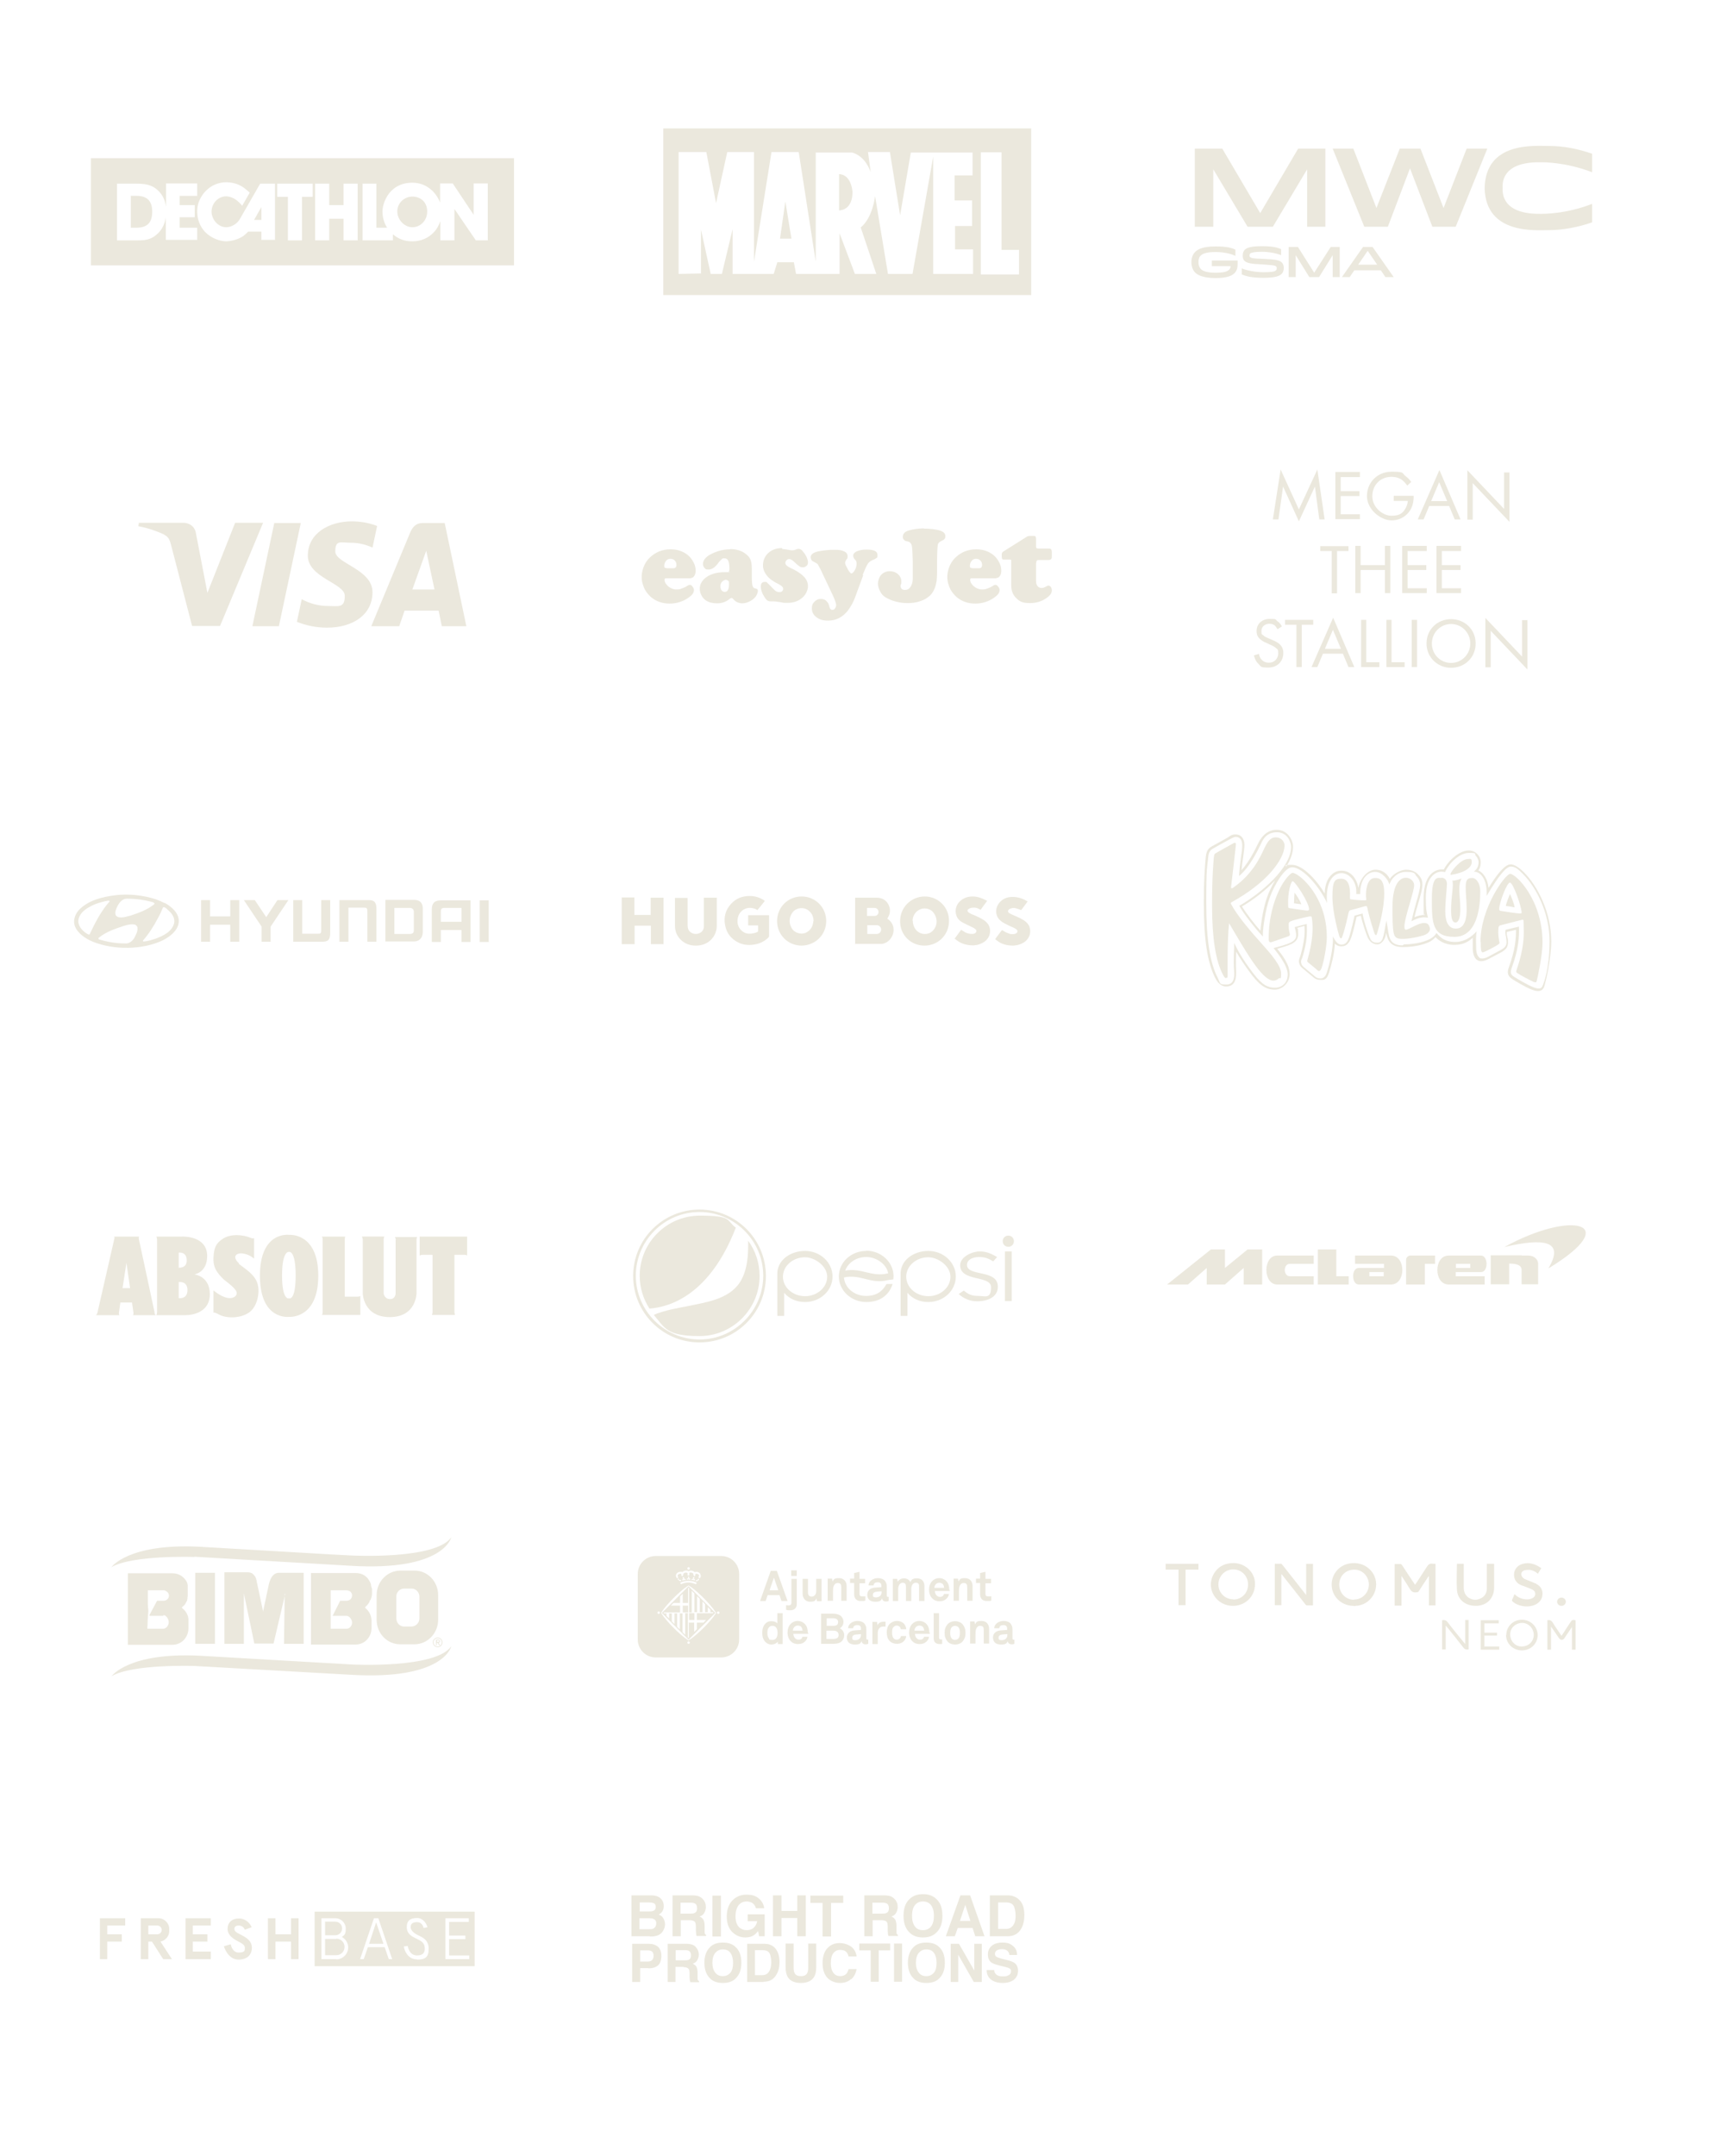 <svg xmlns="http://www.w3.org/2000/svg" version="1.1" viewBox="0 0 707.4 886.2"><defs><style> .st0 { fill-rule: evenodd; } .st0, .st1 { fill: #ebe8dd; } .st2 { isolation: isolate; } </style></defs><g id="Capa_1"><g><g><polygon class="st1" points="119.7 788.5 119.7 795.1 113.3 795.1 113.3 788.5 110.2 788.5 110.2 805.3 113.3 805.3 113.3 798.1 119.7 798.1 119.7 805.3 122.8 805.3 122.8 788.5 119.7 788.5"></polygon><polygon class="st1" points="41.1 788.5 41.1 791.5 41.1 795.1 41.1 798.1 41.1 805.3 44.1 805.3 44.1 798.1 50.1 798.1 50.1 795.1 44.1 795.1 44.1 791.5 51.5 791.5 51.5 788.5 44.1 788.5 41.1 788.5"></polygon><path class="st1" d="M69.6,793.8h0v-.9c0-2.4-2-4.4-4.4-4.4h-7.3v16.8h3.1v-7.2h1.5l4.6,7.2h3.6l-4.7-7.2c2-.4,3.6-2.2,3.6-4.3ZM61,791.5h3.7c1,0,1.8.8,1.8,1.8s-.8,1.8-1.8,1.8h-3.7v-3.6Z"></path><polygon class="st1" points="76.3 788.5 76.3 791.5 76.3 795.1 76.3 798.1 76.3 802.2 76.3 805.3 79.3 805.3 86.7 805.3 86.7 802.2 79.3 802.2 79.3 798.1 85.3 798.1 85.3 795.1 79.3 795.1 79.3 791.5 86.7 791.5 86.7 788.5 79.3 788.5 76.3 788.5"></polygon><path class="st1" d="M99.1,795.3c-1.9-.9-2.7-1.5-2.7-2.4s.6-1.4,1.8-1.4c1.8,0,2.4,1.5,2.5,1.7l1.4-.5,1.4-.5c-.5-1.3-2.2-3.6-5.2-3.6s-4.7,1.7-4.7,4.3,2.4,4.1,4.3,5.1c2,1,2.8,1.6,2.8,2.7s0,1.9-2.6,1.9-3.2-3.3-3.2-3.4l-2.8.8c0,.2,1.6,5.5,6,5.5s5.5-2.9,5.5-4.8c0-3.1-2.6-4.4-4.5-5.4Z"></path></g><g><path class="st1" d="M138.3,797h-4.6v6.7h4.6c1.9,0,3.4-1.5,3.4-3.4s-1.5-3.4-3.4-3.4Z"></path><path class="st1" d="M140.7,792.7c0-1.5-1.2-2.8-2.8-2.8h-4.2v5.6h4.2c1.5,0,2.8-1.2,2.8-2.8Z"></path><polygon class="st1" points="151.8 799 157.7 799 154.7 790.2 151.8 799"></polygon><path class="st1" d="M129.4,785.8v22.4h65.8v-22.4h-65.8ZM138.3,805.3h-6.1v-16.8h5.7c2.4,0,4.3,1.9,4.3,4.3s-.6,2.6-1.6,3.4c1.5.8,2.6,2.4,2.6,4.3,0,2.7-2.2,4.9-4.9,4.9ZM159.9,805.3l-1.7-4.9h-6.9l-1.7,4.9h-1.5l5.7-16.8h1.8l5.7,16.8h-1.5ZM171.5,805.4c-3.7,0-5.2-3.5-5.4-5.3l1.6-.2c0,.2.6,3.9,3.8,3.9s3.2-2.1,3.2-2.9c0-2.4-1.6-3.1-3.4-4-1.9-.9-4-1.9-4-4.8s1.8-3.7,4.3-3.7,3.9,2.5,4.2,3.8l-1.6.3c0,0-.4-2.4-2.6-2.4s-2.7.9-2.7,2.1,1.2,2.4,3.1,3.3c1.9.9,4.3,2,4.3,5.5s-1.3,4.5-4.8,4.5ZM193.1,805.3h-9.9v-16.8h9.6v1.5h-8.1v5.6h6.7v1.5h-6.7v6.7h8.3v1.5Z"></path></g></g><g><g><path class="st1" d="M266.6,809h-3.3v5.7h-3.3v-15.7h6.8c1.6,0,2.8.4,3.8,1.2.9.8,1.4,2.1,1.4,3.8s-.5,3.2-1.4,3.9c-.9.8-2.3,1.2-4,1.2ZM268.2,805.7c.4-.4.6-1,.6-1.8s-.2-1.4-.6-1.7c-.4-.3-1-.5-1.8-.5h-3.1v4.6h3.1c.8,0,1.4-.2,1.8-.6Z"></path><path class="st1" d="M281.2,808.5h-3.4v6.2h-3.2v-15.7h7.7c1.1,0,2,.2,2.5.4.6.2,1.1.6,1.5,1.1.3.4.6.8.8,1.3.2.5.3,1,.3,1.7s-.2,1.5-.6,2.2c-.4.7-1,1.2-1.9,1.5.7.3,1.2.7,1.5,1.2s.5,1.4.5,2.5v1.1c0,.7,0,1.2,0,1.5,0,.4.3.7.6.9v.4h-3.6c0-.3-.2-.6-.2-.8,0-.4-.1-.9-.1-1.4v-1.5c0-1-.2-1.7-.6-2-.4-.3-1-.5-2-.5ZM283.2,805.6c.7-.3,1-.9,1-1.8s-.3-1.6-.9-1.9c-.4-.2-.9-.3-1.6-.3h-3.8v4.2h3.7c.7,0,1.3,0,1.7-.3Z"></path><path class="st1" d="M297.3,815.1c-2.2,0-4-.6-5.2-1.8-1.6-1.5-2.4-3.7-2.4-6.5s.8-5,2.4-6.5c1.2-1.2,2.9-1.8,5.2-1.8s4,.6,5.2,1.8c1.6,1.4,2.4,3.6,2.4,6.5s-.8,5-2.4,6.5c-1.2,1.2-2.9,1.8-5.2,1.8ZM300.4,810.9c.8-1,1.1-2.3,1.1-4.1s-.4-3.1-1.1-4.1c-.8-1-1.8-1.4-3.1-1.4s-2.3.5-3.1,1.4c-.8,1-1.2,2.3-1.2,4.1s.4,3.1,1.2,4.1c.8,1,1.8,1.4,3.1,1.4s2.3-.5,3.1-1.4Z"></path><path class="st1" d="M314.1,814.7h-6.8v-15.7h6.8c1,0,1.8.1,2.4.3,1.1.4,2,1,2.7,2,.5.8.9,1.6,1.1,2.5.2.9.3,1.8.3,2.6,0,2.1-.4,3.9-1.3,5.3-1.1,2-2.9,2.9-5.3,2.9ZM316.5,802.9c-.5-.9-1.5-1.3-3-1.3h-3v10.3h3c1.6,0,2.6-.8,3.2-2.3.3-.8.5-1.8.5-3s-.2-2.8-.7-3.7Z"></path><path class="st1" d="M332.4,808.6v-9.7h3.3v9.7c0,1.7-.3,3-.8,3.9-1,1.7-2.8,2.6-5.5,2.6s-4.6-.9-5.5-2.6c-.5-.9-.8-2.2-.8-3.9v-9.7h3.3v9.7c0,1.1.1,1.9.4,2.4.4.9,1.3,1.3,2.6,1.3s2.2-.4,2.6-1.3c.3-.5.4-1.3.4-2.4Z"></path><path class="st1" d="M350,813.5c-1.2,1.1-2.7,1.6-4.5,1.6s-4-.7-5.3-2.2c-1.3-1.5-1.9-3.5-1.9-6s.7-4.9,2.2-6.3c1.3-1.3,2.9-1.9,4.9-1.9s4.6.9,5.8,2.6c.7,1,1,2,1.1,2.9h-3.3c-.2-.8-.5-1.3-.8-1.7-.6-.7-1.5-1-2.7-1s-2.1.5-2.8,1.4c-.7,1-1,2.3-1,4.1s.4,3.1,1.1,4c.7.9,1.7,1.3,2.8,1.3s2-.4,2.6-1.1c.3-.4.6-1,.8-1.8h3.3c-.3,1.7-1,3.1-2.2,4.2Z"></path><path class="st1" d="M366.1,798.9v2.8h-4.7v12.9h-3.3v-12.9h-4.7v-2.8h12.7Z"></path><path class="st1" d="M367.7,798.9h3.3v15.7h-3.3v-15.7Z"></path><path class="st1" d="M381,815.1c-2.2,0-4-.6-5.2-1.8-1.6-1.5-2.4-3.7-2.4-6.5s.8-5,2.4-6.5c1.2-1.2,2.9-1.8,5.2-1.8s4,.6,5.2,1.8c1.6,1.4,2.4,3.6,2.4,6.5s-.8,5-2.4,6.5c-1.2,1.2-2.9,1.8-5.2,1.8ZM384.1,810.9c.8-1,1.1-2.3,1.1-4.1s-.4-3.1-1.1-4.1c-.8-1-1.8-1.4-3.1-1.4s-2.3.5-3.1,1.4c-.8,1-1.2,2.3-1.2,4.1s.4,3.1,1.2,4.1c.8,1,1.8,1.4,3.1,1.4s2.3-.5,3.1-1.4Z"></path><path class="st1" d="M403.8,814.7h-3.3l-6.4-11.2v11.2h-3.1v-15.7h3.4l6.3,11v-11h3.1v15.7Z"></path><path class="st1" d="M412.5,812.4c.8,0,1.4,0,1.9-.3.9-.3,1.4-.9,1.4-1.8s-.2-.9-.7-1.2c-.5-.3-1.2-.5-2.1-.7l-1.7-.4c-1.6-.4-2.8-.8-3.4-1.2-1.1-.7-1.6-1.9-1.6-3.4s.5-2.6,1.5-3.5c1-.9,2.5-1.4,4.5-1.4s3.1.4,4.2,1.3c1.2.9,1.8,2.2,1.8,3.8h-3.2c0-.9-.5-1.6-1.2-2-.5-.3-1.1-.4-1.9-.4s-1.5.2-2,.5c-.5.3-.8.8-.8,1.4s.2,1,.7,1.3c.3.2,1,.4,2,.7l2.7.7c1.2.3,2.1.7,2.7,1.1.9.7,1.4,1.8,1.4,3.2s-.5,2.6-1.6,3.6c-1.1.9-2.7,1.4-4.7,1.4s-3.7-.5-4.8-1.4c-1.2-.9-1.8-2.2-1.8-3.9h3.1c0,.7.3,1.3.6,1.6.5.6,1.4,1,2.7,1Z"></path></g><g><path class="st1" d="M267.3,795.9h-7.6v-16.8h8.1c2.1,0,3.5.6,4.4,1.8.5.7.8,1.6.8,2.6s-.3,1.8-.8,2.5c-.3.3-.7.7-1.3,1,.9.3,1.5.8,1.9,1.5.4.7.7,1.5.7,2.5s-.3,1.9-.8,2.7c-.3.5-.7,1-1.2,1.3-.5.4-1.2.7-1.9.8-.7.2-1.5.2-2.4.2ZM269,785.3c.5-.3.7-.8.7-1.5s-.3-1.3-.9-1.5c-.5-.2-1.2-.3-2-.3h-3.7v3.7h4.1c.7,0,1.3-.1,1.8-.4ZM267.2,788.5h-4.2v4.5h4.1c.7,0,1.3,0,1.7-.3.7-.4,1.1-1.1,1.1-2.1s-.4-1.5-1.1-1.8c-.4-.2-1-.3-1.7-.3Z"></path><path class="st1" d="M283.6,789.3h-3.6v6.6h-3.4v-16.8h8.2c1.2,0,2.1.2,2.7.4.6.3,1.2.7,1.6,1.2.4.4.7.9.9,1.4s.3,1.1.3,1.8-.2,1.6-.6,2.3c-.4.8-1.1,1.3-2,1.6.8.3,1.3.8,1.6,1.3.3.6.5,1.4.5,2.6v1.1c0,.8,0,1.3,0,1.6,0,.4.3.8.6,1v.4h-3.9c-.1-.4-.2-.7-.2-.9,0-.5-.1-1-.1-1.4v-1.6c0-1.1-.2-1.8-.6-2.1s-1.1-.5-2.1-.5ZM285.7,786.3c.7-.3,1-.9,1-1.9s-.3-1.7-1-2c-.4-.2-.9-.3-1.7-.3h-4.1v4.5h4c.8,0,1.4,0,1.8-.3Z"></path><path class="st1" d="M293,779.2h3.5v16.8h-3.5v-16.8Z"></path><path class="st1" d="M310,795.5c-.9.6-2.1.9-3.4.9-2.2,0-4-.8-5.5-2.3-1.5-1.5-2.2-3.7-2.2-6.3s.7-4.9,2.2-6.5c1.5-1.6,3.5-2.5,5.9-2.5s3.8.5,5.1,1.6c1.3,1.1,2,2.4,2.2,4h-3.4c-.3-1.1-.9-1.9-1.9-2.4-.6-.2-1.2-.4-1.9-.4-1.3,0-2.5.5-3.3,1.5s-1.3,2.6-1.3,4.6.5,3.5,1.4,4.4,2,1.3,3.2,1.3,2.1-.3,2.9-1c.8-.7,1.2-1.6,1.4-2.7h-3.9v-2.8h7v9h-2.3l-.4-2.1c-.7.8-1.3,1.4-1.8,1.7Z"></path><path class="st1" d="M327.9,795.9v-7.5h-6.5v7.5h-3.5v-16.8h3.5v6.4h6.5v-6.4h3.5v16.8h-3.5Z"></path><path class="st1" d="M346.8,779.2v3h-5v13.8h-3.5v-13.8h-5v-3h13.6Z"></path><path class="st1" d="M362.5,789.3h-3.6v6.6h-3.4v-16.8h8.2c1.2,0,2.1.2,2.7.4.6.3,1.2.7,1.6,1.2.4.4.7.9.9,1.4s.3,1.1.3,1.8-.2,1.6-.6,2.3c-.4.8-1.1,1.3-2,1.6.8.3,1.3.8,1.6,1.3.3.6.5,1.4.5,2.6v1.1c0,.8,0,1.3,0,1.6,0,.4.3.8.6,1v.4h-3.9c-.1-.4-.2-.7-.2-.9,0-.5-.1-1-.1-1.4v-1.6c0-1.1-.2-1.8-.6-2.1s-1.1-.5-2.1-.5ZM364.6,786.3c.7-.3,1-.9,1-1.9s-.3-1.7-1-2c-.4-.2-.9-.3-1.7-.3h-4.1v4.5h4c.8,0,1.4,0,1.8-.3Z"></path><path class="st1" d="M379.6,796.4c-2.4,0-4.2-.7-5.5-2-1.7-1.6-2.5-3.9-2.5-6.9s.8-5.4,2.5-6.9c1.3-1.3,3.1-2,5.5-2s4.2.7,5.5,2c1.7,1.5,2.5,3.8,2.5,6.9s-.8,5.3-2.5,6.9c-1.3,1.3-3.1,2-5.5,2ZM382.9,791.9c.8-1,1.2-2.5,1.2-4.4s-.4-3.3-1.2-4.4c-.8-1-1.9-1.5-3.3-1.5s-2.5.5-3.3,1.5-1.2,2.5-1.2,4.4.4,3.3,1.2,4.4,1.9,1.5,3.3,1.5,2.5-.5,3.3-1.5Z"></path><path class="st1" d="M400.1,792.5h-6.2l-1.2,3.4h-3.7l6-16.8h4l5.9,16.8h-3.8l-1.1-3.4ZM399.1,789.6l-2.1-6.6-2.2,6.6h4.3Z"></path><path class="st1" d="M414.3,795.9h-7.2v-16.8h7.2c1,0,1.9.1,2.6.4,1.2.4,2.1,1.1,2.9,2.1.6.8,1,1.7,1.2,2.7.2,1,.3,1.9.3,2.8,0,2.2-.4,4.1-1.3,5.7-1.2,2.1-3.1,3.1-5.6,3.1ZM416.9,783.4c-.5-.9-1.6-1.4-3.2-1.4h-3.2v10.9h3.2c1.7,0,2.8-.8,3.5-2.4.4-.9.5-2,.5-3.2s-.3-3-.8-3.9Z"></path></g></g></g><g id="RESPONSIVE"><g><g><g><polygon class="st0" points="107.5 90.4 107.5 85.1 104.5 90.4 107.5 90.4"></polygon><path class="st0" d="M56.1,80.5h-2.3v13.1h2.3c4.4,0,6.5-2,6.5-6.6s-2.3-6.5-6.5-6.5Z"></path><path class="st0" d="M37.4,65v44.1h174v-44.1H37.4ZM81,98.6h-12.8v-9.2c-.4,2.6-1.5,4.8-3.2,6.5-2.5,2.4-4.7,2.9-8.1,2.9h-8.8v-23.3h8.1c3.7,0,6.4.5,8.8,2.8,1.8,1.7,2.9,3.9,3.3,6.7v-9.6h12.8v5.1h-7.2v3.8h6.2v5h-6.2v4.3h7.2v5ZM113,98.6h-5.5v-3.4h-5.4c-.7.7-1.4,1.3-2,1.8-2,1.3-4.1,2-7,2.2-2,0-5.8-.8-8.9-4-1.8-2-3.1-4.8-3.1-8.2,0-2.9.8-4.9,2.4-7.2,2.7-3.5,6.2-4.9,9.7-4.9,3.6.1,6.2,1.4,8,3,.7.5.9.8,1.5,1.3l-3.1,5.4c-.5-.7-.9-1.1-1.5-1.6,0,0-2.1-2.2-5-2.3-3.4,0-6,2.8-6.1,6.2,0,3.4,2.8,6.6,6.2,6.5,3.4-.2,5.1-2.8,5.3-3.1l8.5-14.8h6.1v23.2ZM128.7,80.9h-4.5v17.9h-5.8v-17.9h-4.4v-5.4h14.6v5.4ZM147.1,98.8h-5.8v-8.9h-5.9v8.9h-5.8v-23.3h5.8v8.8h5.9v-8.8h5.8v23.3ZM200.8,98.8h-5.1l-8.8-12.9v12.9h-5.8v-7.9c-.6,1.8-1.5,3.4-2.8,4.7-2.3,2.4-5.4,3.6-8.7,3.6s-5.8-1-8-2.9v2.5h-12.5v-23.3h5.7v18.1h4.4c-1.2-1.9-1.9-4.2-1.9-6.7s1.3-6.1,3.6-8.4c2.3-2.3,5.2-3.4,8.6-3.4s6.1,1.2,8.4,3.4c1.4,1.4,2.5,3.1,3.1,4.8v-7.9h5.2l8.6,12.9v-12.9h5.8v23.3Z"></path><path class="st0" d="M169.7,80.8c-3.5,0-6.3,2.7-6.3,6.1s2.9,6.5,6.2,6.5,6.1-2.7,6.1-6.5-2.7-6.1-6.1-6.1Z"></path></g><g><g><path class="st1" d="M509,107v1.5c0,1.8-.4,2.9-1.3,3.8-1.2,1.2-3.4,2-7.8,2s-7.1-1-8.3-2.2c-1-1-1.6-2.5-1.6-4.3s.5-3.2,1.6-4.3c1.2-1.2,3.5-2.2,8.3-2.2s6.6.6,8.2,1.3v2.6c-1.8-.9-4.7-1.6-8.2-1.6s-5.2.6-6,1.4c-.7.6-1,1.5-1,2.8s.4,2.2,1,2.8c.8.8,2.4,1.5,6,1.5s4.8-.5,5.6-1.2c.5-.5.6-1,.6-1.5h-7.7v-2.3h10.6Z"></path><path class="st1" d="M511.9,102.7c.9-.9,2.7-1.5,7.1-1.5s6.2.5,7.9,1.2v2.5c-1.9-.8-5.1-1.4-7.9-1.4s-4.4.3-4.8.7c-.2.2-.3.5-.3.8s0,.6.3.7c.4.4,1.3.6,5.3.7,5.2.2,6.8.6,7.7,1.5.5.5.8,1.3.8,2.2s-.2,1.8-.9,2.5c-.9.9-2.8,1.6-7.5,1.6s-7-.6-8.9-1.4v-2.5c1.9.9,5.9,1.6,8.9,1.6s4.7-.2,5.2-.8c.2-.2.3-.5.3-.8s0-.6-.3-.8c-.4-.4-1.1-.5-5.5-.8-5-.2-6.6-.6-7.5-1.5-.5-.5-.7-1.2-.7-2.1,0-.9.2-1.8.9-2.5Z"></path><polygon class="st1" points="547.3 101.5 540.5 112.1 533.8 101.5 530 101.5 530 113.9 532.9 113.9 532.9 104.9 538.5 113.9 542.5 113.9 548.1 104.9 548.1 113.9 551 113.9 551 101.5 547.3 101.5"></polygon><path class="st1" d="M558.6,108.8h7.8l-3.9-5.7-3.9,5.7ZM564.5,101.5l8.7,12.4h-3.4l-1.9-2.8h-10.9l-1.9,2.8h-3.2l8.7-12.4h3.9Z"></path></g><g><polygon class="st1" points="603.2 61.1 593.7 85.5 584.2 61.1 583 61.1 576.8 61.1 575.7 61.1 566.1 85.5 556.6 61.1 548.1 61.1 561.1 93.2 563.1 93.2 569.1 93.2 570.8 93.2 579.9 69.2 589.1 93.2 590.7 93.2 596.7 93.2 598.7 93.2 611.7 61.1 603.2 61.1"></polygon><polygon class="st1" points="537.6 61.1 533.9 61.1 518.3 87.6 502.7 61.1 499 61.1 493.9 61.1 491.4 61.1 491.4 93.2 499 93.2 499 69.6 513.1 93.2 515 93.2 521.6 93.2 523.5 93.2 537.6 69.6 537.6 93.2 545.1 93.2 545.1 61.1 542.7 61.1 537.6 61.1"></polygon><path class="st1" d="M633.6,87.9c-16.6.2-15.6-9.4-15.6-10.6s-1.1-10.8,15.5-10.6c1.3,0,10.4-.1,21.3,4.1v-7.6c-5.7-2-11.7-3.2-17.7-3.2s-26.1-1.9-26.5,17.3c.4,19.2,21,17.3,26.5,17.3s12-1.2,17.7-3.2v-7.6c-10.8,4.2-19.9,4.1-21.3,4.1Z"></path></g></g><g><polygon class="st1" points="320.8 98.1 325.5 98.1 323 82.8 320.8 98.1"></polygon><path class="st1" d="M345.1,71.6v14.9c6.1-.4,5.5-7.9,5.5-7.9-.9-7.4-5.5-7-5.5-7Z"></path><path class="st1" d="M272.8,52.8v68.5h151.3V52.8h-151.3ZM400.1,72.1h-7.5v10.3h7.2v10.5h-7v9.6h7.4v10.1h-16.4v-48.2l-8.5,48.2h-10.1l-5.3-32s-.9,8.8-5.9,12.9l6.4,19.1h-8.8l-6.3-16.7v16.7h-17.9l-.9-4.8h-6.8l-1.5,4.8h-16.9v-18.4l-4.4,18.4h-4.6l-4-18.2v18l-9.2.2v-50.1h11.4l4,21,4.6-21h11v45.1l7.2-45.1h11.2l7,45.1v-44.9h14.9s5.2.9,7.7,8.1l-1.1-8.3h9l4.2,26,4.4-25.8h25.4v9.4ZM419,112.8h-15.6v-50.2h8.5v40.1h7.2v10.1Z"></path></g></g><g><path class="st1" d="M144.8,214.3c-9.6,0-18.2,5-18.2,14.1s15.2,11.3,15.2,16.5-2.6,4.2-6.9,4.2c-3.8,0-7.5-1-10.8-2.8l-2,9.3c4,1.6,8.2,2.4,12.4,2.4,10.5,0,18.7-5.2,18.7-14.6s-15.3-11.8-15.3-16.7,2.1-3.6,6.4-3.6c3.1,0,6.1.7,8.9,2l1.9-8.9c-3.4-1.3-6.9-1.9-10.5-1.9ZM57.1,215l-.2,1.3c2.6.5,5.2,1.2,7.7,2.2,4.7,1.7,5,2.7,5.8,5.7l8.6,33.1h11.5l17.7-42.4h-11.5l-11.4,28.8-4.7-24.4c-.4-2.8-2.6-4.4-5.2-4.4h-18.3ZM112.8,215l-9,42.4h10.9l9-42.4h-10.9,0ZM173.8,215c-2.6,0-4,1.4-5.1,3.9l-16,38.5h11.5l2.2-6.4h14l1.3,6.4h10.1l-8.9-42.4h-9.2ZM175.3,226.4l3.4,15.9h-9.1l5.7-15.9h0Z"></path><g><g class="st2"><path class="st1" d="M284.3,237.7h-10.3c-.5,0-.7.2-.7.6,0,.9.5,1.8,1.5,2.7,1,.8,2.1,1.3,3.3,1.3s1.5-.1,2.3-.4,1.6-.6,2.1-1c.5-.3.9-.5,1.2-.5s.8.2,1.1.7c.4.5.6.9.6,1.4,0,1.1-.6,2-2,3-2.3,1.7-5,2.6-8,2.6s-5.6-.9-7.7-2.7c-1-.9-1.8-1.9-2.5-3.1-.8-1.7-1.3-3.3-1.3-5.2s.7-4.6,2.2-6.6c1.3-1.7,2.9-2.9,4.9-3.8,1.5-.6,3.1-.9,4.8-.9,2.8,0,5.1.8,7,2.3,1,.8,1.7,1.7,2.3,2.8.7,1.2,1,2.4,1,3.6s-.2,1.7-.6,2.3c-.4.6-.9.8-1.5.8ZM274.6,233.6h2.2c.9,0,1.4-.4,1.4-1.3s-.2-1.4-.7-1.9c-.5-.5-1-.7-1.8-.7s-1.4.3-1.9,1c-.4.6-.6,1.2-.6,1.8s0,.7.3.9c.2,0,.6.2,1.1.2Z"></path><path class="st1" d="M300.2,225.7c2.5,0,4.7.6,6.4,1.9.9.7,1.6,1.4,2,2.3.4.9.6,2.1.6,3.6v3.2c0,2.2.1,3.7.4,4.4.2.3.3.5.5.6.1,0,.5.2.9.3.5,0,.7.4.7.9s-.3,1.4-.8,2.2c-.6.8-1.3,1.4-2.2,1.9-1.1.6-2.2,1-3.4,1s-2.7-.5-3.6-1.6c-.3-.4-.6-.6-.8-.6s-.7.2-1.1.6c-1.4,1.1-3.1,1.6-4.9,1.6s-3.4-.4-4.6-1.2c-.8-.6-1.4-1.2-1.8-2.1-.5-.8-.7-1.8-.7-2.7,0-1.5.6-2.8,1.8-4,1.9-1.8,4.7-2.8,8.5-2.8s1.4,0,1.6-.3c.2-.2.3-.6.3-1.1,0-1.5-.2-2.7-.5-3.3-.3-.7-.8-1-1.6-1s-.8.1-1.1.4c-.3.3-.8.7-1.3,1.4-1.3,1.8-2.6,2.8-4,2.8s-1.3-.2-1.7-.6-.7-1-.7-1.7.3-1.4.8-2.1c.6-.7,1.3-1.3,2.3-1.8,2.6-1.4,5.3-2.1,8.2-2.1ZM298.7,238.3c-.6,0-1.2.3-1.7.8s-.7,1.1-.7,1.9.2,1.3.5,1.7c.3.4.8.6,1.3.6,1.1,0,1.7-1,1.7-2.9s0-1.3-.3-1.6c-.1-.3-.5-.4-.9-.4Z"></path><path class="st1" d="M321.8,225.7c.7,0,1.9.2,3.6.5.3,0,.6,0,.8,0s.7-.1,1.4-.4c.3-.1.6-.2.8-.2.7,0,1.4.4,2,1.3.6.7,1,1.4,1.4,2.2.3.8.5,1.5.5,2.1s-.2,1.1-.6,1.4c-.4.4-.9.6-1.5.6s-1-.1-1.4-.4c-.4-.3-1.1-.8-1.9-1.6-.9-.9-1.7-1.4-2.3-1.4s-.8.2-1.1.5c-.3.3-.5.6-.5,1.1,0,.7.7,1.4,2,2,2.5,1.1,4.3,2.3,5.6,3.6,1.1,1.1,1.7,2.5,1.7,4s-.9,3.7-2.7,5c-1.5,1.2-3.4,1.8-5.6,1.8s-1.6,0-3.1-.3c-1.4-.2-2.2-.3-2.4-.3s-.4,0-.6,0c-.4,0-.7,0-.9,0-.7,0-1.2-.2-1.6-.5-.6-.6-1.1-1.4-1.7-2.5-.5-1.1-.8-2.2-.8-3,0-1.3.5-2,1.6-2s.8.1,1.1.4c.3.3,1.1,1,2.2,2.2.6.6,1.1,1.1,1.5,1.3s.8.3,1.3.3.8-.1,1.1-.4c.3-.3.4-.6.4-1,0-.6-.6-1.2-1.7-1.8-2.3-1.1-4-2.3-5-3.6s-1.6-2.6-1.6-4.2.5-3.2,1.6-4.5c1.5-1.7,3.6-2.6,6.2-2.6Z"></path><path class="st1" d="M355,236.5l-2.9,7.9c-.7,2-1.4,3.6-2.2,4.8-.7,1.2-1.5,2.3-2.5,3.2-1.9,1.8-4.2,2.7-6.8,2.7s-3.9-.6-5.2-1.7c-1-.9-1.5-2-1.5-3.3s.3-2,1.1-2.8,1.6-1.1,2.6-1.1,1.9.3,2.5,1.1c.3.3.5.6.6.8s.3.8.5,1.6c.2.6.5,1,1.1,1s.8-.2,1.1-.6.5-.9.5-1.4-.4-1.8-1.1-3.4l-5.3-11.2c-.6-1.1-1-1.9-1.2-2.2-.3-.3-.9-.6-1.8-1.1-.3-.1-.6-.3-.8-.7s-.3-.7-.3-1c0-1.3,1.3-2.2,3.9-2.6,1.7-.3,3.6-.5,5.9-.5s2.8.2,3.6.5c1.2.4,1.8,1.1,1.8,2.2s-.2.8-.5,1.3-.5.9-.5,1.2,0,.7.2,1.1c.2.4.5,1,1,1.9.6,1,1,1.5,1.4,1.5s.9-.5,1.4-1.4c.5-.9.7-1.7.7-2.6s-.2-1.2-.6-1.6c-.6-.6-.8-1.2-.8-1.7,0-.7.5-1.3,1.5-1.8,1-.4,2.3-.7,3.9-.7,3.1,0,4.6.7,4.6,2.2s-.2,1-.5,1.3-.9.6-1.7.9c-.7.3-1.2.7-1.7,1.3-.6.9-1.3,2.5-2.2,4.7Z"></path><path class="st1" d="M379.9,217.3c1.6,0,3.3.1,5,.4,1.4.2,2.4.6,3,1s.9,1,.9,1.7-.1.8-.3,1.1-.7.6-1.4.9c-.8.4-1.3.9-1.4,1.5-.1.6-.3,2.9-.3,6.8,0,3.9,0,6.1-.1,6.9,0,.8-.1,1.5-.3,2.2-.4,2.1-1.3,3.8-2.5,5-1.1,1-2.4,1.8-4,2.3-1.7.6-3.3.8-5.2.8s-3.2-.2-4.8-.6c-1.6-.4-3-1-4.2-1.7-1-.6-1.8-1.4-2.3-2.5-.6-1-.9-2.2-.9-3.3s.5-2.7,1.4-3.6c.9-.9,2.1-1.4,3.4-1.4s2.5.4,3.4,1.2c.9.8,1.4,1.8,1.4,3s0,.8-.3,1.5c0,.1,0,.3,0,.5,0,.5.2.8.5,1.1s.8.4,1.3.4c1,0,1.7-.4,2.3-1.3.6-.9.9-2,.9-3.4v-2s0-5.3,0-5.3c-.1-3.2-.2-5.1-.3-5.7s-.2-1.1-.5-1.4c-.2-.3-.4-.5-.6-.6s-.6-.2-1.4-.4c-.3,0-.6-.3-.9-.6-.3-.3-.4-.7-.4-1.1,0-.8.3-1.4.9-1.9.6-.5,1.6-.8,3-1.1,1.6-.3,3.2-.5,4.9-.5Z"></path></g><g class="st2"><path class="st1" d="M409.9,237.7h-10.2c-.5,0-.7.2-.7.6,0,.9.5,1.8,1.5,2.7,1,.8,2.1,1.3,3.3,1.3s1.5-.1,2.3-.4,1.6-.6,2.1-1c.5-.3.9-.5,1.2-.5s.8.2,1.1.7c.4.5.6.9.6,1.4,0,1.1-.6,2-2,3-2.3,1.7-5,2.6-8,2.6s-5.6-.9-7.7-2.7c-1-.9-1.8-1.9-2.5-3.1-.8-1.7-1.3-3.3-1.3-5.2s.7-4.6,2.2-6.6c1.3-1.7,2.9-2.9,4.9-3.8,1.5-.6,3.1-.9,4.8-.9,2.8,0,5.1.8,7,2.3,1,.8,1.7,1.7,2.3,2.8.7,1.2,1,2.4,1,3.6s-.2,1.7-.6,2.3c-.4.6-.9.8-1.6.8ZM400.3,233.6h2.2c.9,0,1.4-.4,1.4-1.3s-.2-1.4-.7-1.9c-.5-.5-1-.7-1.8-.7s-1.4.3-1.9,1c-.4.6-.6,1.2-.6,1.8s0,.7.3.9c.2,0,.6.2,1.1.2Z"></path></g><g class="st2"><path class="st1" d="M426.1,231.5v7.3c0,.9.2,1.6.6,2.1s1,.8,1.7.8,1.3-.3,2.2-.8c.2-.1.4-.2.6-.2.3,0,.7.2,1,.6.3.4.4.9.4,1.4,0,.9-.5,1.8-1.5,2.6-2.1,1.7-4.5,2.6-7.5,2.6s-4.2-.6-5.6-2c-1.4-1.3-2.1-3.1-2.1-5.2v-10c0-.3,0-.6-.1-.6,0,0-.3-.1-.6-.1h-2.2c-.4,0-.7,0-.8-.2s-.2-.5-.2-1v-1c0-.4.2-.8.5-1l10-6.3c.3-.1.6-.2.9-.2h1.8c.4,0,.6,0,.7.3.1.2.2.5.2,1v2.9c0,.4,0,.7.2.8s.4.2.9.2h4c.6,0,.9,0,1.1.3s.3.6.3,1.3v1.3c0,.7,0,1.2-.3,1.4-.2.3-.6.4-1.1.4h-3.9c-.4,0-.7,0-.8.2-.3.3-.3.5-.3.9Z"></path></g></g><g><path class="st1" d="M523.5,213.5l3.2-20.5,7.5,16.4,7.6-16.4,3,20.5h-2.2l-1.8-13.5-6.6,14.3-6.5-14.3-1.9,13.5h-2.2Z"></path><path class="st1" d="M559.3,196.1h-7.9v5.8h7.7v2h-7.7v7.5h7.9v2h-10.1v-19.4h10.1v2Z"></path><path class="st1" d="M573.3,203.8h8.1v.5c0,2.2-.6,4.5-1.9,6.1-.6.8-2.8,3.5-7.2,3.5s-10.1-4.4-10.1-10,4.3-10,10.1-10,4,.5,5.9,1.9c.9.7,1.7,1.5,2.2,2.3l-1.6,1.5c-.6-.8-1.2-1.5-1.8-2-.9-.8-2.4-1.6-4.7-1.6-4.7,0-7.9,3.5-7.9,8s4.2,8,7.9,8,4.8-1.3,5.9-3.3c.3-.6.7-1.5.8-2.8h-5.8v-2Z"></path><path class="st1" d="M596.1,208h-8.3l-2.3,5.5h-2.4l8.9-20.3,8.7,20.3h-2.4l-2.3-5.5ZM595.2,206l-3.3-7.8-3.3,7.8h6.6Z"></path><path class="st1" d="M603.5,213.5v-20.2l15.1,15.9v-15h2.2v20.3l-15.1-15.9v15h-2.2Z"></path><path class="st1" d="M549.9,226.5v17.4h-2.2v-17.4h-4.7v-2h11.6v2h-4.7Z"></path><path class="st1" d="M559.6,232.3h10v-7.9h2.2v19.4h-2.2v-9.5h-10v9.5h-2.2v-19.4h2.2v7.9Z"></path><path class="st1" d="M586.8,226.5h-7.9v5.8h7.7v2h-7.7v7.5h7.9v2h-10.1v-19.4h10.1v2Z"></path><path class="st1" d="M600.9,226.5h-7.9v5.8h7.7v2h-7.7v7.5h7.9v2h-10.1v-19.4h10.1v2Z"></path><path class="st1" d="M525.4,258.6c-.3-.5-.7-1.1-1.1-1.5-.4-.3-1.1-.7-2.2-.7-1.9,0-3.3,1.2-3.3,3s.2,1.2.7,1.7c.6.6,1.3.9,2,1.2l1.9.8c1.1.5,2.2,1,3,1.8,1,1,1.4,2.1,1.4,3.5,0,3.6-2.6,6-6.1,6s-2.9-.3-4.2-1.6c-1-.9-1.5-2.3-1.8-3.4l2.1-.6c.1,1,.6,1.9,1.2,2.5.8.8,1.8,1.1,2.8,1.1,2.6,0,3.9-1.9,3.9-3.8s-.3-1.6-1-2.3c-.6-.5-1.3-.9-2.3-1.3l-1.7-.8c-.8-.3-1.7-.8-2.6-1.6-.8-.8-1.3-1.7-1.3-3.2,0-3,2.3-5,5.4-5s2.2.2,3.1.9c.8.5,1.5,1.3,1.9,2.2l-1.7,1.1Z"></path><path class="st1" d="M535.4,256.8v17.4h-2.2v-17.4h-4.7v-2h11.6v2h-4.7Z"></path><path class="st1" d="M552.4,268.7h-8.3l-2.3,5.5h-2.4l8.9-20.3,8.7,20.3h-2.4l-2.3-5.5ZM551.5,266.7l-3.3-7.8-3.3,7.8h6.6Z"></path><path class="st1" d="M561.9,254.8v17.4h5.4v2h-7.5v-19.4h2.2Z"></path><path class="st1" d="M572.3,254.8v17.4h5.4v2h-7.5v-19.4h2.2Z"></path><path class="st1" d="M582.8,254.8v19.4h-2.2v-19.4h2.2Z"></path><path class="st1" d="M586.7,264.5c0-5.8,4.5-10,10.1-10s10.1,4.2,10.1,10-4.5,10-10.1,10-10.1-4.3-10.1-10ZM588.9,264.5c0,4.5,3.5,8,7.9,8s7.9-3.6,7.9-8-3.5-8-7.9-8-7.9,3.6-7.9,8Z"></path><path class="st1" d="M610.9,274.2v-20.2l15.1,15.9v-15h2.2v20.3l-15.1-15.9v15h-2.2Z"></path></g></g><g><g><path class="st0" d="M189.8,373.2h-7c-1.2,0-1.5.4-1.5,1.8v3.9h8.5v-5.7ZM193.5,370.1v17.1h-3.7v-4.9h-8.5v4.9h-3.7v-13.4c0-2.4,1-3.7,3.7-3.7h12.2ZM173.9,373.7v9.2c0,2.9-1.7,4.1-3.7,4.1h-11.7v-17.1h11.7c3.2,0,3.7,2,3.7,3.7ZM170.2,374.8c0-.9-.6-1.6-1.6-1.6h-6.4v10.7h6.4c1.5,0,1.6-.9,1.6-1.6v-7.5ZM82.7,370h3.7v6.7h8.3v-6.7h3.7v17.1h-3.7v-7h-8.3v7h-3.7v-17.1ZM104.8,370l4.7,7,4.6-7h4.5l-7.3,10.9v6.2h-3.7v-6.2l-7.3-10.9h4.5ZM139.5,370h12c1.7,0,3.4.2,3.3,3.7v13.4h-3.7v-12.2c0-1.5-.2-1.8-1.3-1.8h-6.5v14h-3.7v-17.1ZM201,370.1v17.1h-3.7v-17.1h3.7ZM120.5,387.1h12c2.4,0,3.4-.7,3.3-4.1v-13h-3.7v12.2c0,1.5-.2,1.6-1.3,1.6h-6.5v-13.8h-3.7v17.1Z"></path><path class="st0" d="M56.5,381.1c.3,1.7-.6,3.1-1.3,4.5-.8,1.3-2.2,2.4-3.8,2.2-3.6,0-7.2-.6-10.5-1.6-.2,0-.3-.1-.4-.3,0-.2,0-.4.2-.5,3-2.4,6.6-3.6,10.2-4.8,1.3-.4,2.7-.8,4.2-.6.6,0,1.2.5,1.4,1.1ZM68.9,373.9c1.7,1.4,3.2,3.3,2.7,5.6-.8,3.4-4.5,5.2-7.5,6.3-1.6.5-3.2,1.1-5,1.2-.1,0-.3,0-.3-.2v-.2c2.5-2.8,4.4-5.9,6.1-9.1.8-1.4,1.5-2.9,2.1-4.4,0-.1.2-.2.3-.2.6,0,1.1.5,1.5.9ZM45.1,370.3v.2c-3.6,4.1-6,8.8-8.2,13.5-.4.4-.9-.1-1.3-.3-2-1.3-3.8-3.4-3.3-5.9.8-3.3,4.2-5,7-6.2,1.7-.6,3.4-1.1,5.2-1.4.2,0,.4,0,.5.2ZM62.9,370.9c.2.1.5.2.6.4.1.2-.1.4-.2.5-2.8,2.2-6.1,3.4-9.4,4.5-1.7.4-3.4,1.1-5.2.7-.4-.1-.8-.4-1.1-.8-.5-1.3.2-2.6.7-3.7.7-1.4,2-3.1,3.8-3.1,3.8,0,7.4.5,10.9,1.5ZM67.7,371.1c2.9,1.6,6.2,4.4,5.8,8.1-.4,3.4-3.6,5.8-6.5,7.3-8.4,4-20.1,4.1-28.8.6-2.9-1.2-6.2-3.3-7.4-6.4-.9-2.6.2-5.3,2.1-7.1,4-3.7,9.2-4.9,14.4-5.6,5.7-.7,11.8,0,16.9,1.7,1.1.4,2.3.9,3.4,1.5Z"></path></g><g id="Dpaxf7"><g><path class="st1" d="M351.7,388.2v-19.2c.2,0,.3,0,.4,0,2.8,0,5.7,0,8.5,0,2.7,0,4.7,1.6,5.3,4.2.3,1.5,0,2.8-.8,4.1,0,.1-.1.2-.2.3,0,0,0,0,0,0,.9.6,1.6,1.3,2.1,2.3,1.6,3.4-.7,7.6-4.3,8.1-.4,0-.7,0-1.1,0-3.2,0-6.4,0-9.6,0-.1,0-.2,0-.4,0ZM356.7,383.9c1.3,0,2.6,0,3.9,0,1,0,1.8-.8,1.8-1.8,0-1-.8-1.8-1.8-1.8-1.2,0-2.3,0-3.5,0-.1,0-.3,0-.4,0v3.6ZM356.7,376.5c1,0,2,0,3,0,1,0,1.7-.8,1.6-1.7,0-.9-.7-1.6-1.7-1.6-.9,0-1.8,0-2.7,0,0,0-.2,0-.3,0v3.3Z"></path><path class="st1" d="M370.2,378.6c0-5.6,4.5-10.1,10.1-10.1,5.6,0,10.1,4.5,10,10.1,0,5.7-4.5,10.1-10.1,10.1-5.7,0-10.1-4.5-10-10.1ZM375.4,378.4c0,2.8,1.8,5.3,4.6,5.5,1.6.1,2.9-.4,3.9-1.6,1.8-2.1,1.7-5,0-7.2-1.3-1.7-4-2.2-5.9-1.1-1.8,1-2.6,2.7-2.7,4.5Z"></path><path class="st1" d="M319.6,378.6c0-5.6,4.4-10.1,10.1-10.1,5.6,0,10.1,4.4,10.1,10.1,0,5.6-4.4,10-10.1,10.1-5.6,0-10.1-4.4-10.1-10.1ZM334.6,378.7c0-1.8-.6-3.2-1.9-4.3-1.9-1.7-5.2-1.4-6.7.6-1.7,2.2-1.6,5,0,7.1,1.3,1.6,4,2.2,5.8,1.1,1.8-1,2.6-2.7,2.7-4.6Z"></path><path class="st1" d="M267.7,380.5h-6.7v7.6h-5.3v-19.2h5.2v7.2h6.7v-7.1h5.3v19.1h-5.2v-7.6Z"></path><path class="st1" d="M314.5,370.4c-1,1.3-2,2.5-3,3.7-.8-.6-1.7-.8-2.7-.9-2.7-.2-5,1.7-5.4,4.4-.3,2,.2,3.8,1.8,5.1.8.7,1.8,1.1,2.9,1.1,1.2,0,2.3-.2,3.4-.7.2-.1.3-.3.3-.6,0-.7,0-1.3,0-2.1h-4.1v-4.2h8.6c0,.2,0,.3,0,.5,0,2.6,0,5.3,0,7.9,0,.4-.1.6-.4.9-1.7,1.6-3.7,2.5-6,2.8-2.1.3-4.2.1-6.1-.8-3.1-1.5-5-3.9-5.6-7.3-.6-3.3.2-6.2,2.5-8.7,2-2.2,4.6-3.2,7.6-3.2,2,0,3.8.5,5.5,1.5.2.1.3.2.6.4Z"></path><path class="st1" d="M289.6,369h5.2c0,.1,0,.2,0,.3,0,3.7,0,7.4,0,11.1,0,4.9-3.8,8.4-8.7,8.3-2.4,0-4.5-.8-6.2-2.5-1.5-1.5-2.2-3.3-2.3-5.3,0-3.9,0-7.8,0-11.7,0,0,0,0,0-.1h5.2c0,.2,0,.4,0,.5,0,3.6,0,7.1,0,10.7,0,1,.2,2,1,2.7,1,.9,2.3,1.1,3.6.7,1.3-.5,2-1.4,2.1-2.8,0-.3,0-.7,0-1,0-3.4,0-6.9,0-10.3,0-.2,0-.4,0-.6Z"></path><path class="st1" d="M392.5,386c.9-1.3,1.9-2.5,2.8-3.8.6.4,1.1.7,1.6,1,.9.5,1.9.7,3,.7.4,0,.8-.1,1.1-.3.7-.4.8-1.2.1-1.7-.3-.3-.7-.5-1.1-.7-1.4-.7-2.8-1.3-4.1-2-1.2-.7-2.2-1.6-2.6-3-.7-2.2,0-4.5,1.8-6,1.4-1.2,3.1-1.7,4.9-1.7,1.9,0,3.7.6,5.4,1.5.1,0,.3.2.4.2,0,0,0,0,.2.1-.9,1.2-1.8,2.4-2.7,3.7-.9-.6-1.9-1-2.9-.9-.6,0-1.3.1-1.8.4-.9.4-.9,1.2,0,1.7.6.4,1.2.7,1.9.9,1.5.7,3,1.3,4.4,2.3.9.7,1.6,1.4,2,2.5.8,2.3,0,4.7-1.9,6.1-1.4,1-2.9,1.5-4.6,1.6-2.5,0-4.8-.5-6.9-2.1-.2-.1-.3-.3-.5-.4,0,0,0,0-.1-.2Z"></path><path class="st1" d="M409.3,386c1-1.3,1.9-2.6,2.8-3.7.9.5,1.6,1,2.5,1.3.8.4,1.8.5,2.7.3.2,0,.5-.2.7-.3.6-.4.6-1.2,0-1.6-.4-.3-.8-.5-1.2-.7-1.1-.5-2.3-1-3.4-1.6-1.2-.6-2.3-1.4-3-2.5-1.1-1.9-.9-4.2.5-6,1.3-1.6,3-2.4,5-2.5,2.2-.1,4.3.4,6.3,1.6.1,0,.3.2.4.2,0,0,0,0,0,.1-.9,1.2-1.8,2.4-2.6,3.5-.8-.3-1.6-.6-2.4-.8-.8-.2-1.6,0-2.3.3-.9.5-1,1.3-.1,1.8.7.4,1.5.8,2.3,1.1,1.4.6,2.8,1.2,4,2.1.8.6,1.6,1.4,1.9,2.4.8,2.3,0,4.7-1.9,6.1-1.4,1-3,1.5-4.7,1.6-2.5,0-4.8-.5-6.8-2.1-.2-.2-.4-.3-.7-.5Z"></path></g></g><g><path class="st0" d="M533.7,370.6h-.5c0-.3,0-.6,0-.9.2.3.4.6.5.9Z"></path><path class="st0" d="M581.7,377.1c.4-1.7.9-3.5,1.4-5.2,1-3.3,1.9-6.3,1.9-8.3s-.7-3-1.8-4.2c-.9-.9-2.4-1.9-4.9-1.9s-5.6,2-6.7,3.8c-.8-1.7-2.7-3.8-5.9-3.8s-6.4,3.6-7,7.5c-.3-1.7-1.1-3.7-2.3-5-1.3-1.4-2.8-2.1-4.7-2.1s-3.1.7-4.3,1.9c-1.2,1.2-2.5,3.5-2.6,7.5-2.6-4.6-8.7-11.8-13.4-11.8s-1.7.4-2.6,1c2-3,3-5.9,3-8.5s-2.2-6.9-6.7-6.9-6.7,3.6-7.7,5.7c-.9,1.8-3.5,7.3-6.8,10.9.2-1.8.4-3.7.7-5.5.3-2.1.5-3.9.5-4.8,0-3.1-1.7-4.4-3.6-4.4s-2.4.8-3.3,1.3c-.8.5-6,3.3-6.5,3.6-1.2.7-2.2,1.5-2.5,4.4-.4,4.4-.8,9.7-.8,18.4,0,15.4,1.4,24.9,4.8,31.5,1.5,2.9,3.4,3.3,4.4,3.3,4.3,0,4.1-4.5,4.1-6,0,0-.2-4,0-8.3,1.3,2.2,3.7,6,6.4,9.5,3.9,5.1,6.6,6.1,9.5,6.1s6.1-2.6,6.1-6.5-3.2-7.9-5.1-10.3c3.9-1.2,8.6-2,8.6-5.8s-.3-2-.4-2.8l3-.8c.2,3.4,0,5.9-1.5,11.7-.2.8-.8,2.1-.8,2.7s.2,2,1.5,3c0,0,4.8,4,4.8,4,.6.4,1.2.8,2.7.8s2.5-.1,3.4-3c1-3.2,2.2-7.7,2.4-11.9.6.6,1.4,1.1,2.7,1.1,2.7,0,3.6-2.3,4.3-4.4.8-2.6,1.6-6.1,1.9-7.7l1.8-.5c.6,2.9,2.1,7.3,2.7,8.7.6,1.5,2,3.1,4,3.1s3.2-2.4,3.4-3.3c0,0,.2-.7.3-1.5.6,3.1,1.7,5.9,6.8,5.9s8.6-1.1,10.5-1.9c1.4-.6,2.4-1.5,3-2.2,1.1,1.2,3.6,3.2,7.7,3.2s6.1-1.6,7.6-2.9c0,1.3,0,3.2,0,4.1s.1,3.4,1.4,4.7c.6.5,1.2.8,2.1.8,1.3,0,2.4-.6,3.4-1.1,0,0,0,0,0,0l5.1-2.7c1.8-1.1,2.5-2.2,2.5-3.9s-.1-1.5-.3-2.2c-.1-.7-.3-1.4-.2-2.1l3.8-.9c0,3.7-.3,8.1-2.9,15.3-.9,2.4-.5,3.7,1.3,4.9,1.2.8,5.3,3.3,8.1,4.4,2.6,1,4.3.7,5-1,.6-1.5,3-11.6,3-18.9,0-11.8-5.6-22.6-11.1-28.2-2.2-2.2-4.2-3.4-5.6-3.4-2.1,0-5.1,3.2-9.1,9.7-.3-3.4-2-6.3-4.2-7.2,1-1.3,1-2.7,1-3.6h0c0-.7-.4-2.2-1.5-3.2-.9-.9-2.1-1.4-3.4-1.4-3.9,0-8.3,4-10.3,7.8-.4,0-.8,0-1.2,0-.3,0-7.1.1-7.1,11.8s.2,5.2.6,6.9c-1.4-.1-3.1.4-4.3.9h0ZM518.4,382.6c-2.7-3-6.1-7.5-7.6-10,5-2.9,9.9-6.8,13.6-10.7-1.4,2.4-2.6,5-3.2,6.7-1.6,4.3-2.6,10.9-2.8,13.9h0ZM576.9,388.6c-5.1,0-5.6-3-6.1-6.6-.2-1.2-.4-2.3-.6-3.7-1.3,7.5-1.5,9.2-3.8,9.2s-2.7-1.3-3.2-2.5c-.6-1.4-2.4-6.6-2.8-9.5l-3.3.9c-.3,1.3-1.2,5.4-2,8.1-.7,2.4-1.5,3.8-3.4,3.8s-2.9-2.3-3.5-3.4c.2,4.9-1.4,11.4-2.5,14.9-.7,2.3-2.2,2.4-2.5,2.4-1.2,0-1.6-.3-2.1-.6l-4.8-4c-1-.8-1.2-1.6-1.2-2.3s.3-1.1.5-1.6c.8-2.5,1.9-6.9,1.9-10.8s-.1-2.8-.1-3.1l-4.9,1.3c.2.7.6,2.5.6,3.4,0,2.7-3.3,3.6-9.3,5.2,1.8,2.3,5.8,7.2,5.8,10.8s-2.4,5.5-5.2,5.5-5.1-.9-8.8-5.7c-5-6.5-6.8-10.2-8-12.7,0,3.2-.4,7.1,0,12.1.1,2-.1,5-3.2,5s-2.4-.4-3.6-2.8c-3.3-6.5-4.7-16.1-4.7-31.1s.4-13.9.8-18.3c.2-2.7,1.2-3.2,2-3.7.5-.3,5.7-3.2,6.5-3.6.8-.4,2.1-1.2,2.8-1.2,2,0,2.7,1.6,2.7,3.5s-.2,2.7-.5,4.7c-.3,2.2-.7,5.8-.8,7.9,4.4-3.6,7.8-10.8,8.8-12.8.9-2,2.3-5.2,6.8-5.2s5.8,4.4,5.8,6c0,8.7-12.5,19.1-20.9,24l-.4.2.2.4c1.5,2.7,5.8,8.3,8.7,11.4l.8.9v-1.2c0-2.1,1-9.9,2.8-14.8,1.9-5.3,6.2-12.5,9.2-12.5,4.8,0,11.9,9.1,14.4,14.7-.8-9.2,2.9-12.3,5.9-12.3s6.5,3.2,6.1,8.6h1.6c0-6.5,3.2-9.1,6.2-9.1s5.5,3.4,5.8,5.2c.7-2,2.8-5.2,6.9-5.2s3.5.9,4.2,1.7c1,1,1.6,2.3,1.6,3.5,0,1.8-.9,4.8-1.8,8-.6,2.1-1.4,5.2-1.8,7.1,3.8-2.1,5.5-1.6,6.8-1.5-.5-1.7-.9-3.4-.9-8s1-7.5,2.8-9.3c1.5-1.5,3.2-1.6,3.4-1.6.6,0,1.2,0,1.7.2,1.6-3.6,5.9-7.9,9.8-7.9s2.1.4,2.8,1.1c.9.9,1.2,2.1,1.2,2.5h0c0,2.2-.7,3-1.9,4.1,2.7,0,5.6,3.1,5.2,10,5.2-8.7,8.1-12.1,10-12.1s3.1,1.2,5,3.1c5.4,5.4,10.9,16,10.9,27.5s-2.4,17.4-2.9,18.5c-.3.8-1.1,1.6-3.8.5-2.7-1.1-6.8-3.6-7.9-4.3-1.3-.8-1.7-1.6-.9-3.8,2.8-7.7,3.1-12.9,2.9-16.8l-5.5,1.3c-.2,1,0,2.1.2,3,.1.7.2,1.4.2,2,0,1.2-.3,2.1-2,3.1l-5.2,2.8c-1,.5-1.7.9-2.8.9s-1-.2-1.4-.6c-1-1-1.1-3-1.1-4.1s-.2-4.5.2-6.5c-.6.7-3.8,4.4-8.8,4.4s-6.9-2.8-7.7-3.7c-2,3.8-9.9,4.7-13.4,4.7h0ZM533.7,370.6h-.5c0-.3,0-.6,0-.9.2.3.4.6.5.9ZM532.4,367c-.1.9-.2,3.8-.2,4.3.8.1,2,.3,3,.4-.6-1.7-2.3-4.3-2.8-4.7ZM597.3,362c1.3,0,3.2-.6,3.8-.9-.4.8-.9,1.7-.9,4.5s.4,4.9.4,8.1-.6,5.5-2,5.5-1.8-2.1-1.8-5c0-6.1,1.2-10.3.5-12.2h0ZM619.4,372.4c.4,0,2.8.4,3.5.6,0-1.2-1.5-4.8-1.9-5.5-.3.7-1.6,3.9-1.7,5h0Z"></path><path class="st0" d="M504.4,402.1c-.5,0-.9-.4-1.4-1.4-3-5.6-4.5-15.1-4.5-28.3s.6-18,.7-19.7c.2-1.9.4-1.7,1-2.1.4-.3,7-3.9,7.3-4.1.2-.1.5-.1.6,0,.2.1.2.3.2.6,0,.8-2,17.5-2,17.6,0,.4.2.7,1,.1,7.7-5.4,10.9-12.2,12.6-15.9,1.4-2.9,2.5-4.7,4.8-4.7s3.6,1.8,3.6,3.3c0,3-2,6.9-5.6,11-3.9,4.4-9.4,8.6-15.9,12.2-.6.3-.7.5-.5.9,2.6,4.9,8.1,11.3,13.4,17.2,2.7,3,7.2,8.1,7.2,11.3s-.5,1.6-.9,2c-.6.6-1.5,1-2.2,1-4.3,0-10-9.6-16-19.7l-2.3-3.9c-.8,7.1-.6,20.1-.6,21.5s-.3.8-.6.8h0Z"></path><path class="st0" d="M543.5,398c1.1-3,2.2-9.6,2.2-12.8,0-12.6-6.3-20.3-9.1-23.1-2.3-2.3-4.2-3.3-5-3.3s-3.6,2.9-5.7,7.5c-1.9,4.1-4.2,10.9-4.1,19.8,0,1.6,1,1.2,1.3,1.1.2,0,1.7-.6,3.2-1.1,1.6-.5,3.2-1.1,3.5-1.2.7-.3.8-.5.6-1.4-.2-.6-.4-1.6-.4-3.5,0-1,.5-1.2,1.1-1.4,1.5-.6,6.7-1.8,7.5-1.9.8,0,.9,0,.9.4.8,4.6.2,10.6-1.7,17.2-.3.9-.2,1,.3,1.4.3.3,3.5,2.8,3.8,3.2.7.6,1.2.1,1.6-.9h0ZM538.4,373.7c0,.4-.1.6-.8.6-.6,0-6.7-.9-7.3-1-.5-.1-.5-.3-.5-.8-.3-6.1,1.3-10.3,1.8-10.3,1,0,6.8,8.8,6.8,11.6h0ZM561.5,370.1c-2.1,0-4.3-.2-5.7-.4-.4,0-.6,0-.6-.7.3-5.2-.9-7.8-3.6-7.8s-3.6,1-3.6,7.5,2.6,15.4,2.8,16c.1.4.4,1,.7,1s.3,0,.6-.8c1.3-3.8,2-7.5,2.4-9.1.2-.9.3-1.5,1-1.7.3,0,5.1-1.4,5.9-1.6.7-.2.9.3.9.4.4,2,1.2,5.3,2.8,10.2.4,1.3.7,1.3.8,1.3.3,0,.5-.8.7-1.5.7-2.4,2.7-9.6,2.7-15.5s-1.8-6.5-3.8-6.5c-3.7,0-3.7,6.4-3.7,6.6,0,1,0,1.6.1,2,0,.3.1.6-.4.6h0ZM578.5,382.2c-.7,0-.9-.3-.9-1.4,0-1.8,1.1-5.7,2.2-9.4.9-3.2,1.8-6.2,1.8-7.5,0-1.9-1.8-3.1-3.4-3.1s-5.5,1.2-5.5,12,.3,12.5,2.5,13c2.6.5,7.6-.5,10.2-1.3,1.3-.4,2.1-1,2.5-1.8.3-.5.3-1.1,0-1.8-.4-1.1-1-1.5-2.2-1.5-2.6,0-6,2.7-7.4,2.7h0ZM603.8,353.1c-1.6,0-3.3,1.3-4.4,2.4-1.3,1.2-2.3,2.6-2.6,3.2-.2.4-.3.6-.2.8.1.2.4.1.8,0,5.8-1,7.9-3.3,7.9-5.1s-.6-1.3-1.6-1.3h0ZM592.8,360.8c2.1,0,2.3,2,2.3,2.5,0,1.5-.7,7.7-.7,11.2s.8,7.2,4.4,7.2,4.4-4.1,4.4-7.8-.4-6-.4-9.3,1-3.7,2.7-3.7,3.3,2.3,3.3,5.5c0,6.6-1.3,18.7-10.6,18.7s-9.3-5.9-9.3-15.7,2.5-8.5,4-8.5h0ZM625.3,375.5c-1.3,0-5.9-.7-8.2-1.1-.3,0-.5-.2-.5-.9,0-2.3,3.1-10.7,4.4-10.7s4.5,9.1,4.8,12c0,.6,0,.7-.6.7ZM609,387.1c0,4.3.3,4.7,1.4,4.2.8-.3,4.3-2.1,5.4-2.8,1.1-.7,1-.9.8-1.5-.1-.5-.4-2.5-.4-3.7,0-2.8.3-2.8,1.1-3,.8-.2,7.8-2,8.6-2.2.7-.2.7.2.7.6,0,.3.1,2.9.1,4.4s0,7.1-2.8,15.1c-.5,1.4-.4,1.5.5,2,1,.7,4.6,2.6,6.1,3.3,1.4.6,1.4.2,1.6-.6.2-.8,2.3-10.1,2.3-15.5,0-17.5-10.9-28.2-13.3-28.2-1.9,0-12.2,13.8-12.2,28h0Z"></path></g></g><g><g><path class="st1" d="M63.6,539.6s-6.3-29.6-6.5-30.3c-.1-.7.1-1,.1-1h-10.3c.4.3.1,1,.1,1,0,0-6.7,29.2-6.9,30.2-.2.9-.7,1.1-.7,1.1h9.7c-.2-.2-.2-.9-.2-.9l.6-4.3h4.8s.5,3.5.6,4.3c0,.8-.2.9-.2.9h9.4c-.4-.1-.6-1-.6-1ZM50.4,529.5l1.6-10.4,1.5,10.4h-3.1Z"></path><path class="st1" d="M79.7,523.9s5.7-.6,5.5-8c-.3-8-10.1-7.6-10.1-7.6h-10.8c.2.3.3,1.2.3,1.2v29.9c0,.6-.3,1.2-.3,1.2h12c3.1,0,10.2-1.3,10-8.9-.2-7.5-6.7-7.9-6.7-7.9ZM76.8,517.8c.2,3.5-3,3.3-3.3,3.3,0-3.2,0-6.2,0-6.2,0,0,3.2-.5,3.3,3ZM73.5,533.6v-6.6s3.6-.6,3.6,3.3-3.6,3.3-3.6,3.3Z"></path><path class="st1" d="M98.3,519.3c-1.7-1.4-2.6-3.8.6-4.1,3.4,0,5.6,2.2,5.6,2.2v-8.5c-.2.2-.7.2-1.2,0-.5-.2-1.7-.7-3-.9-4.1-.8-7.3.1-9.1,1.5-1.9,1.4-3.2,2.8-3.4,7.4-.2,4.5,1.7,6.5,4.3,9.1,3.1,2.4,4,3.2,4.7,4.2.9.9,1,3.1-2.1,3.4-3.2.1-6.9-3.2-6.9-3.2v9.2c.3-.2.9,0,2.2.7,3,1.7,8.7,1.7,12.3-.7,3.6-2.4,4.7-8.4,3.6-12-1.1-3.6-4.7-5.8-7.7-8.1Z"></path><path class="st1" d="M118.9,507.6s-12-1.7-12,16.8,12,16.9,12,16.9c0,0,12,1,12-16.9s-12-16.8-12-16.8ZM118.9,533.7s-2.9,1.1-2.9-9.4,2.9-9.7,2.9-9.7c0,0,2.7-.8,2.7,9.7s-2.7,9.4-2.7,9.4Z"></path><path class="st1" d="M141.8,533v-23.6c0-.8.2-1.1.2-1.1h-9.6c.4.6.3,1.2.3,1.2v29.7c0,1.2-.3,1.3-.3,1.3h15.8v-7.8c-.3.3-1.2.3-1.2.3h-5.3Z"></path><path class="st1" d="M162.7,509.6v22.1s0,2.3-2.3,2.3-2.6-2.3-2.6-2.3v-22.2c0-.9.3-1.2.3-1.2h-9.3c.2.1.4,1.2.4,1.2v22.2s.2,9.7,11.1,9.7,11-9.7,11-9.7v-22.2c0-.6.3-1,.3-1h-9.2c.3.3.4,1.2.4,1.2Z"></path><path class="st1" d="M172.6,516.1c.5-.3,1.2-.3,1.2-.3h4.1v23.5c0,.9-.3,1.2-.3,1.2h9.6c-.3-.3-.3-1.2-.3-1.2v-23.5h4.2c.7,0,1,.3,1,.3v-7.8h-19.5v7.8Z"></path></g><g><path class="st1" d="M287.7,551.8c-15.1,0-27.3-12.2-27.3-27.3s12.2-27.3,27.3-27.3,27.3,12.2,27.3,27.3-12.2,27.3-27.3,27.3ZM287.7,498.2c-14.5,0-26.2,11.8-26.2,26.2s11.8,26.2,26.2,26.2,26.2-11.8,26.2-26.2-11.8-26.2-26.2-26.2Z"></path><g><path class="st1" d="M356.3,514.2c-6.3,0-11.3,4.7-11.3,10.5s5.1,10.5,11.3,10.5,9.5-3.3,10.8-7.4h-2.5c-1.5,2.7-3.8,4.9-8.4,4.9-4.9,0-8.8-3.4-9.1-7.6,6.9-1.5,11,2.9,18,1.1,0,0,1-.2,2.3-.3,0-.2.1-1.1.1-1.3,0-5.8-5.1-10.5-11.3-10.5ZM347.6,522.3c1.2-3.3,4.6-5.6,8.7-5.6s8.3,2.9,9,6.7c-6.9,1.7-11-2.4-17.7-1.1Z"></path><path class="st1" d="M331.1,514.2c-6,0-11.7,3.8-11.4,9.9h0v16.8h2.8v-9.5c2,2.4,5,3.8,8.6,3.8,6.3,0,11.3-4.7,11.3-10.5s-5.1-10.5-11.3-10.5ZM331.1,532.8c-4,0-7.4-2.3-8.6-5.4-.3-.8-.5-1.7-.5-2.6s.2-1.8.5-2.6c1.2-3.1,4.6-5.4,8.6-5.4s9.1,3.6,9.1,8-4.1,8-9.1,8Z"></path><path class="st1" d="M381.8,514.2c-6,0-11.7,3.8-11.4,9.9h0v16.8h2.8v-9.5c2,2.4,5,3.8,8.6,3.8,6.3,0,11.3-4.7,11.3-10.5s-5.1-10.5-11.3-10.5ZM381.8,532.8c-4,0-7.4-2.3-8.6-5.4-.3-.8-.5-1.7-.5-2.6s.2-1.8.5-2.6c1.2-3.1,4.6-5.4,8.6-5.4s9.1,3.6,9.1,8-4.1,8-9.1,8Z"></path><rect class="st1" x="413.3" y="514.4" width="2.8" height="20.4"></rect><path class="st1" d="M414.7,507.9c-1.3,0-2.3,1-2.3,2.3s1,2.3,2.3,2.3,2.3-1,2.3-2.3-1-2.3-2.3-2.3Z"></path><path class="st1" d="M397.7,520c0-2.2,2.3-3.3,5-3.3s4.1.8,5.8,1.8l1.6-1.8c-2.3-1.3-4.3-2.3-7.2-2.3s-8,2.1-8,5.7c0,6.9,12.7,4,12.7,9s-2.4,3.6-5.2,3.6-4.2-.7-6-2.2l-2.1,1.4c1.9,1.8,4.6,3,7.5,3,4.7,0,8.6-1.9,8.6-6,0-7.3-12.7-4-12.7-9Z"></path></g><path class="st1" d="M302.6,504.7c-10.7,27.6-27.1,32.6-35.5,33.2-2.5-3.9-4-8.5-4-13.5,0-13.6,11.1-24.7,24.7-24.7s10.7,1.9,14.9,5Z"></path><path class="st1" d="M312.4,524.5c0,13.6-11.1,24.7-24.7,24.7s-14.3-3.4-18.8-8.7c4-1.9,11.9-3.2,13.4-3.5,7.6-1.6,17.4-2.8,22-9.9,3.1-4.8,3.5-11.1,3.4-17.1,3,4.1,4.7,9.1,4.7,14.5Z"></path></g><g><polygon class="st0" points="542 513.6 549.6 513.6 549.6 524.6 554.7 524.6 554.7 528 549.6 528 542 528 542 524.6 542 513.6 542 513.6 542 513.6"></polygon><path class="st0" d="M578.4,528h7.6v-8.5h4.2v-3.4h-10.2c-.8,0-1.7.8-1.7,1.7v10.2h0Z"></path><path class="st0" d="M609.2,516.1h-13.4c-6.2,0-6.2,11.9,0,11.9h14.8v-3.4h-11.9v-1.7h10.4c3.1,0,3-6.8,0-6.8h0ZM598.8,519.5h5.9v1.7h-5.9v-1.7h0Z"></path><path class="st0" d="M558.7,528h13.4c6.2,0,6.2-11.9,0-11.9h-14.8v3.4h11.9v1.7h-10.4c-3.1,0-3,6.8,0,6.8h0ZM569.1,524.6h-5.9v-1.7h5.9v1.7h0Z"></path><path class="st0" d="M540.3,516.1h-15c-6,0-5.9,11.9,0,11.9h15v-3.4h-9.8c-2.8,0-2.8-5.1,0-5.1h9.8v-3.4h0Z"></path><polygon class="st0" points="513.1 513.6 513.1 513.6 513.1 513.6 519.1 513.6 519.1 528 511.5 528 511.5 521.2 503.8 528 496.3 528 496.3 521.2 488.6 528 480 528 498 513.6 498 513.6 498 513.6 503.8 513.6 503.8 521.2 513.1 513.6 513.1 513.6 513.1 513.6"></polygon><path class="st0" d="M625.9,516.1h2.6c2.5,0,4,1.6,4.1,3.2v8.6h-6.8v-5.9c0-1.8-1.7-2.6-5.1-2.6v8.5h-7.6v-11.9h12.7Z"></path><path class="st0" d="M618.7,512.6c27.8-15.3,49.3-10.1,18.1,8.8,6.9-11.5-1.9-12.6-18.1-8.8h0Z"></path></g></g><g><g><path class="st0" d="M170.5,645.6c5.4,0,9.7,4.5,9.7,10.1v10.1c0,5.6-4.4,10.1-9.8,10.1h-5.8c-5.4,0-9.7-4.5-9.7-10.1v-10.1c0-5.6,4.4-10.1,9.8-10.1h5.8ZM166.2,653c-1.8,0-3.3,1.5-3.2,3.4v8.8c0,1.9,1.4,3.4,3.2,3.4h3c1.8,0,3.3-1.5,3.3-3.4v-8.8c0-1.9-1.4-3.4-3.2-3.4h-3Z"></path><path class="st0" d="M74.8,660.7s0,0,0,0c0,0,0,0,0,0,.4-.3.7-.6,1.1-1,0,0,0,0,0,0,.1-.1.2-.3.3-.4,0,0,0-.1.1-.2,0-.1.2-.3.2-.4,0,0,.1-.2.2-.3,0-.1.1-.3.2-.4,0-.1.1-.2.1-.3,0-.1,0-.3.1-.5,0-.1,0-.2,0-.3,0-.2,0-.5.1-.7,0,0,0,0,0,0,0-.3,0-.6,0-.8v-2c0-.3,0-.5,0-.8,0,0,0-.1,0-.2,0-.2,0-.4,0-.5,0,0,0-.2,0-.2,0-.2,0-.3-.1-.5,0,0,0-.1,0-.2,0-.2-.1-.3-.2-.5,0,0,0,0,0-.1-1.1-2.2-3.3-3.7-5.9-3.7h-18.4s0,14.4,0,14.4v15s18.3,0,18.3,0c3.7,0,6.6-3,6.6-6.8v-2.9c0-.3,0-.5,0-.8,0-.2,0-.4-.1-.6,0,0,0-.1,0-.2,0-.2-.1-.5-.2-.7,0,0,0,0,0,0-.4-1.2-1.2-2.3-2.2-3,0,0,0-.1-.1-.2,0,0,0,0,0,0ZM69.5,655.8c0,1.3-1,2.2-2.3,2.2h-2.6l-3.1,5.8v.4s0,0,0,0h5.7s0-.3,0-.3c1.2,0,2.2,1.7,2.2,2.9,0,1.3-1,2.7-2.3,2.7h-6.5l.2-4.6.2-2.5v-.4l-.2-2.5v-5.8c0,0,6.4,0,6.4,0,.3,0,.6,0,.9.2,0,0,0,0,0,0,.8.4,1.4,1.1,1.4,2.1Z"></path><path class="st0" d="M114.8,646.5c-2.3,0-3.5,1.9-4.2,4.6l-2.4,11.3-2.4-11.3c0-.3-.2-.6-.2-.9,0,0,0-.2,0-.3,0-.2-.2-.4-.2-.6,0,0,0-.1,0-.2-.1-.2-.2-.5-.3-.7,0,0,0-.1-.1-.2,0-.2-.2-.3-.3-.4,0,0,0-.1-.1-.2-.1-.2-.3-.3-.5-.5,0,0,0,0-.1-.1,0,0-.2-.1-.2-.2,0,0,0,0,0,0-.5-.3-1.1-.5-1.8-.5h-9.7v29.4s8,0,8,0v-20.7s4.3,20.6,4.3,20.6h7.9l4.8-20.4h0c0,0-.2-.1-.2-.1l-.3,20.6h8.1v-29.2s-9.6,0-9.6,0Z"></path><rect class="st1" x="80.3" y="646.5" width="8.1" height="29.2"></rect><path class="st0" d="M180,673.4c.9,0,1.7.7,1.7,1.7,0,.9-.8,1.7-1.7,1.7s-1.7-.7-1.7-1.7c0-1,.8-1.7,1.7-1.7h0ZM180,677.1c1.1,0,2-.9,2-2,0-1.1-.9-2-2-2s-2,.9-2,2c0,1.1.9,2,2,2h0ZM180.4,675.2c.3,0,.6-.2.6-.6,0-.5-.4-.6-.8-.6h-.9v2.3s.3,0,.3,0v-1h.4l.6,1h.4l-.6-1h0ZM180.2,674.3c.3,0,.5,0,.5.3,0,.3-.4.3-.7.3h-.3v-.6h.6Z"></path><path class="st0" d="M150.1,660.7s0,0,0,0h0c.2-.1.3-.2.4-.4,0,0,.1,0,.1-.1,0,0,.1-.1.2-.2.5-.5.9-1,1.2-1.7,0,0,0,0,0-.1,0-.2.3-.4.4-.6.3-.7.6-1.6.6-2.4v-2c0-.3-.2-.5-.2-.7,0-.1,0-.2-.1-.3,0-.1,0-.3-.1-.4,0-.1,0-.2,0-.3,0-.1,0-.3-.1-.4,0,0,0-.2-.1-.3,0-.1-.1-.3-.2-.4,0,0,0-.2-.1-.2,0-.2-.2-.3-.3-.5,0,0,0,0,0-.1-.4-.6-.8-1.2-1.4-1.6,0,0,0,0,0,0h0c-.9-.9-2.6-1.4-4.1-1.4h-18.4s0,14.4,0,14.4v15s18.3,0,18.3,0c3.7,0,6.6-3,6.6-6.8v-2.9c0-2.2-1-4.1-2.6-5.4,0,0,0-.1-.1-.2,0,0,0,0,0,0ZM142.5,658h-2.6l-3.1,6.2h5.7c1.2,0,2.3,1.5,2.3,2.8,0,1.3-1,2.5-2.3,2.5h-6.5v-9.9s0-5.9,0-5.9h6.5c1.2,0,2.3.8,2.3,2.1,0,1.3-1,2.2-2.3,2.2Z"></path><path class="st0" d="M144.8,684.2l-62.5-3.6c-29.5-1.5-36.4,8.4-36.4,8.4,8.7-5.1,34.1-4.2,34.1-4.2l63.9,3.6c38.8,2.4,41.7-11.7,41.7-11.7-6.4,9.3-40.8,7.5-40.8,7.5h0Z"></path><path class="st0" d="M80,639.9l18.8,1.1,33.2,1.9,11.9.7c38.8,2.4,41.7-11.7,41.7-11.7-6.4,9.3-40.8,7.5-40.8,7.5l-7.8-.4-42.9-2.5-11.9-.7c-29.5-1.5-36.4,8.4-36.4,8.4,8.7-5.1,34.1-4.2,34.1-4.2h0Z"></path></g><g><path class="st1" d="M582.1,651.3c1.6-2.5,3.2-4.8,4.7-7.2.6-1,1.3-1.6,2.5-1.3.3,0,.7,0,1.1,0v17.1h-2.7v-12s0,0-.1,0c-.1.1-.2.3-.3.4-1.3,1.9-2.5,3.8-3.8,5.8-.2.3-.4.4-.8.4-1.4.3-2.3-.3-3-1.6-1-1.7-2.1-3.3-3.3-5.1v12.2h-2.8v-17.1c.8,0,1.7,0,2.5,0,.2,0,.4.3.5.4,1.7,2.6,3.4,5.2,5.1,7.7,0,0,.1.2.3.4Z"></path><path class="st1" d="M527,647v12.8h-2.7v-17c.9,0,1.7,0,2.6,0,.2,0,.4.3.5.4,3.1,3.9,6.2,7.9,9.3,11.8.1.2.3.3.5.6v-12.8h2.8v17.1c-.9,0-1.8,0-2.6,0-.2,0-.3-.2-.5-.4-3.1-3.9-6.2-7.9-9.3-11.8-.1-.1-.2-.3-.5-.6Z"></path><path class="st1" d="M556.8,660.1c-4.6,0-8.3-3.1-9-7.3-.8-5,2.6-9.6,7.7-10.2,3.9-.5,7.5,1.2,9.4,4.5,2.9,5.2-.3,11.9-6.3,12.9-.6,0-1.1.1-1.7.2ZM556.8,657.5c3.4,0,6.1-2.6,6.2-6.1,0-3.4-2.6-6.2-6-6.2-3.5,0-6.2,2.6-6.2,6.1,0,3.5,2.6,6.3,6.1,6.3Z"></path><path class="st1" d="M507.1,660.1c-6.7,0-11.1-6.7-8.2-12.6,1.7-3.4,4.7-5,8.4-5,4.5,0,8.4,3.4,8.8,7.6.6,5.5-3.5,10-9.1,10ZM507.2,657.5c3.5,0,6.1-2.7,6.1-6.2,0-3.5-2.7-6.2-6.1-6.2-3.4,0-6.1,2.8-6.1,6.2,0,3.4,2.7,6.1,6.1,6.1Z"></path><path class="st1" d="M611.6,642.8h2.9c0,.2,0,.5,0,.7,0,3,0,5.9,0,8.9.1,4.8-3.4,8.3-8.9,7.6-3.7-.5-6.2-3-6.4-6.6-.2-3.5,0-7,0-10.6h2.8c0,.2,0,.5,0,.7,0,3,0,6,0,9,0,1.6.5,3.1,1.8,4.1,1.6,1.1,3.3,1.3,5,.5,1.7-.7,2.6-2.1,2.7-3.9,0-3.2,0-6.4,0-9.6,0-.2,0-.5,0-.8Z"></path><path class="st1" d="M622.9,655.3c1,1,2.1,1.6,3.3,1.9,1.3.3,2.6.4,3.9-.2.9-.4,1.4-1.1,1.3-2,0-.8-.6-1.3-1.2-1.6-.6-.3-1.3-.6-1.9-.8-.9-.4-1.9-.7-2.9-1.1-1.9-.9-2.8-2.5-2.7-4.5.1-1.9,1.4-3.5,3.3-4.1,2.9-.9,5.5,0,7.9,1.7-.5.8-.9,1.5-1.4,2.3-1-.9-2.2-1.5-3.5-1.6-.7,0-1.4,0-2.1.2-1.3.4-1.6,1.8-.7,2.9.3.3.7.6,1.2.8,1.2.5,2.5,1,3.7,1.5.3.1.6.2.8.4,1.5.8,2.5,2.1,2.5,3.9,0,1.9-.8,3.3-2.4,4.3-2.8,1.7-7.5,1.2-9.9-1-.2-.2-.3-.4-.2-.7.3-.7.6-1.3.9-2.1Z"></path><path class="st1" d="M492.9,642.8v2.4h-5.3v14.6h-2.9v-14.6h-5.3v-2.4h13.5Z"></path><path class="st1" d="M646.5,668.8c-1,1.5-2.1,3.1-3.1,4.6-.6.9-1.5.9-2.2,0-1.1-1.6-2.1-3.1-3.3-4.8v9.5h-1.5v-12.1c.9-.2,1.5,0,2.1.8,1,1.7,2.2,3.3,3.3,5,.1.2.3.4.4.6.6-.8,1.1-1.6,1.6-2.4.7-1.1,1.4-2.1,2.1-3.2.7-1,.8-1,2.1-.8v12.1h-1.5v-9.4c0,0-.1,0-.2,0Z"></path><path class="st1" d="M593.2,666c.9-.2,1.5,0,2.1.7,2.2,2.9,4.6,5.8,6.9,8.6,0,.1.2.2.4.4v-9.8h1.4v12.1c-.8.1-1.5.1-2.1-.7-2.2-2.8-4.4-5.6-6.6-8.3-.2-.2-.4-.5-.7-.8v9.8h-1.5v-12.1Z"></path><path class="st1" d="M619.5,672.1c0-3.5,2.8-6.3,6.4-6.3,3.6,0,6.5,2.8,6.5,6.3,0,3.5-2.8,6.3-6.5,6.3-3.6,0-6.5-2.8-6.5-6.3ZM630.8,672.1c0-2.7-2-4.9-4.7-5-2.7,0-5,2-5,4.7,0,2.7,2,5,4.7,5,2.8,0,5-2,5-4.8Z"></path><path class="st1" d="M615.7,671c0,.3,0,.6,0,.8,0,.2,0,.3,0,.5h-5.2v4.5h6.1v1.3h-7.6v-12.1h7.4v1.3h-5.9v3.8h5.2Z"></path><path class="st1" d="M642.2,656.7c1,0,1.8.8,1.8,1.7,0,.9-.8,1.7-1.8,1.7-1,0-1.8-.8-1.8-1.7,0-.9.8-1.7,1.8-1.7Z"></path></g><g><g><path class="st1" d="M321.9,675.7v-12.6h-2.2v4.2c-.4-.5-1.2-.9-2.4-.9s-1.7.3-2.2.7c-1.1.9-1.6,2.3-1.6,4.1s.5,3.1,1.6,4c.6.5,1.3.8,2.2.8s2-.4,2.6-1.2v1h2ZM319.8,671.2c0,1.3-.4,2.9-2.1,2.9s-1.2-.3-1.5-.7c-.5-.6-.6-1.4-.6-2.2s.1-1.6.6-2.2c.3-.4.8-.7,1.5-.7,1.7,0,2.1,1.6,2.1,2.9M332.2,671.2c0-1.1-.1-2.2-.8-3.2-.8-1.1-2-1.7-3.3-1.7s-2.2.5-2.9,1.2c-.9.9-1.3,2.2-1.3,3.6s.5,2.8,1.4,3.6c.7.7,1.6,1.1,2.9,1.1s2.3-.4,3.1-1.3c.4-.4.7-1.1.8-1.7h-2.1c0,.3-.2.6-.4.8-.3.3-.7.4-1.3.4s-1-.3-1.3-.6c-.4-.4-.7-1.1-.7-1.8h6.1c0-.2,0-.6,0-.6M330,670.3h-3.9c0-.6.2-1,.5-1.4.3-.4.9-.7,1.5-.7s1.1.2,1.4.5c.3.4.5.9.6,1.6M347.2,672.1c0-1.1-.6-2.2-1.8-2.8,1-.5,1.5-1.6,1.5-2.6s-.5-2.1-1.4-2.7c-.8-.5-1.9-.7-2.9-.7h-4.9v12.4h4.9c1.2,0,2.3-.1,3.3-.8.9-.7,1.3-1.7,1.3-2.8M344.7,666.8c0,1.2-.9,1.5-1.9,1.5h-2.8v-3.1h2.8c1,0,1.9.4,1.9,1.6M344.9,672.1c0,1.3-1.1,1.6-2.2,1.6h-2.8v-3.4h2.9c1.2,0,2.1.5,2.1,1.8M357.1,675.6v-1.6s-.1,0-.3,0c-.4,0-.5-.2-.5-.6v-3.4c0-.6,0-1.3-.3-1.8-.5-1.4-1.9-1.9-3.4-1.9s-3.7.9-3.8,3h2.1c0-.8.6-1.3,1.7-1.3s1.5.6,1.5,1.4v.6l-2.7.2c-1.7.1-3.1,1.1-3.1,2.9s1.1,2.9,3.3,2.9,2.3-.6,2.8-1.4c0,.7.6,1.3,1.5,1.3s.7,0,1.1-.2M354.1,672.1c0,1.3-1,2.1-2.3,2.1s-1.3-.4-1.3-1.1.6-1.1,1.3-1.2l2.3-.2v.4ZM364.2,668.7v-2.1c-.2,0-.5,0-.7,0-1.1,0-2.2.4-2.6,1.5l-.2-1.4h-1.9v9.1h2.2v-4.6c0-1.5.8-2.6,2.3-2.6s.5,0,.8,0M372.7,672.5h-2.2c0,.3-.1.6-.3.8-.3.4-.7.7-1.4.7s-1-.3-1.3-.6c-.5-.6-.6-1.4-.6-2.3s0-1.7.6-2.3c.3-.3.7-.6,1.3-.6s1.1.3,1.4.7c.1.2.2.5.3.8h2.2c0-.7-.3-1.4-.7-2-.6-.8-1.7-1.4-3.1-1.4s-2.5.7-3.2,1.4c-.7.9-1,2-1,3.3s.3,2.5,1,3.3c.6.8,1.8,1.4,3.2,1.4s2.5-.6,3.1-1.4c.4-.5.7-1.3.7-2M382.2,671.2c0-1.1-.1-2.2-.8-3.2-.8-1.1-2-1.7-3.3-1.7s-2.2.5-2.9,1.2c-.9.9-1.3,2.2-1.3,3.6s.5,2.8,1.4,3.6c.7.7,1.6,1.1,2.9,1.1s2.3-.4,3.1-1.3c.4-.4.7-1.1.8-1.7h-2.1c0,.3-.2.6-.4.8-.3.3-.7.4-1.3.4s-1-.3-1.3-.6c-.4-.4-.7-1.1-.7-1.8h6.1c0-.2,0-.6,0-.6M380,670.3h-3.9c0-.6.2-1,.5-1.4.3-.4.9-.7,1.5-.7s1.1.2,1.4.5c.4.4.5.9.6,1.6M387.5,675.7v-1.8c-.1,0-.2,0-.4,0-.8,0-.9-.3-.9-.9v-9.9h-2.2v10.3c0,1.7,1,2.4,2.5,2.4s.5,0,1-.1M397.1,671.2c0-1.5-.4-2.5-1.1-3.4-.6-.8-1.8-1.4-3.2-1.4s-2.6.6-3.2,1.4c-.7.9-1.1,1.8-1.1,3.4s.4,2.5,1.1,3.4c.6.8,1.8,1.4,3.2,1.4s2.6-.6,3.2-1.4c.7-.9,1.1-1.8,1.1-3.4M394.8,671.2c0,.9-.1,1.7-.6,2.3-.3.3-.8.6-1.4.6s-1.1-.3-1.4-.6c-.5-.6-.6-1.4-.6-2.3s.1-1.7.6-2.3c.3-.3.8-.6,1.4-.6s1.1.3,1.4.6c.5.6.6,1.4.6,2.3M406.8,675.7v-6.1c0-1.9-1.1-3.3-3.1-3.3s-2.1.4-2.7,1.4l-.2-1.2h-1.8v9.1h2.2v-3.7c0-.8,0-1.7.3-2.4.3-.7.8-1.2,1.6-1.2,1.2,0,1.5.6,1.5,1.7v5.6h2.2ZM417.2,675.6v-1.6s-.1,0-.3,0c-.4,0-.5-.2-.5-.6v-3.4c0-.6,0-1.3-.3-1.8-.5-1.4-1.9-1.9-3.4-1.9s-3.7.9-3.8,3h2.1c0-.8.6-1.3,1.7-1.3s1.5.6,1.5,1.4v.6l-2.7.2c-1.7.1-3.1,1.1-3.1,2.9s1.1,2.9,3.3,2.9,2.3-.6,2.8-1.4c0,.7.6,1.3,1.5,1.3s.7,0,1.1-.2M414.3,672.1c0,1.3-1,2.1-2.3,2.1s-1.3-.4-1.3-1.1.6-1.1,1.3-1.2l2.3-.2v.4Z"></path><path class="st1" d="M323.9,658.1l-4.4-12.4h-2.5l-4.4,12.4h2.3l.8-2.4h4.9l.8,2.4h2.4ZM320,653.7h-3.5l1.8-5.2,1.8,5.2ZM327.7,645.5h-2.3v2.3h2.3v-2.3ZM327.7,659.4v-10.4h-2.2v9.9c0,.6-.4,1-1.1,1s-.4,0-1.1-.1v1.9c.4.1.7.2,1,.2.3,0,.5,0,.8,0,1.6,0,2.6-1,2.6-2.5M337.9,658.1v-9.1h-2.2v4.8c0,.7-.1,1.6-.7,2-.3.3-.6.5-1.1.5-1.2,0-1.6-.7-1.6-1.7v-5.6h-2.2v6.1c0,1.9,1.2,3.3,3.1,3.3s2.2-.5,2.6-1.4l.2,1.2h1.8ZM348.2,658.1v-6.1c0-1.9-1.1-3.3-3.1-3.3s-2.1.4-2.7,1.4l-.2-1.2h-1.8v9.1h2.2v-3.7c0-.8,0-1.7.3-2.4.3-.7.8-1.2,1.6-1.2,1.2,0,1.5.6,1.5,1.7v5.6h2.2ZM355.9,658v-1.8c-.6,0-1,0-1.4,0-.7,0-1-.3-1-1v-4.4h2.3v-1.8h-2.3v-2.9l-2.2.5v2.3h-1.7v1.8h1.7v4.6c0,1.7.9,2.8,2.7,2.8s1.3,0,1.9-.2M365.5,658v-1.6s-.1,0-.3,0c-.4,0-.5-.2-.5-.6v-3.4c0-.6,0-1.3-.3-1.8-.5-1.4-1.9-1.9-3.4-1.9s-3.7.9-3.8,3h2.1c0-.8.6-1.3,1.7-1.3s1.5.6,1.5,1.4v.6l-2.7.2c-1.7.1-3.1,1.1-3.1,2.9s1.1,2.9,3.3,2.9,2.3-.6,2.8-1.4c0,.7.6,1.3,1.5,1.3s.7,0,1.1-.2h0ZM362.6,654.5c0,1.3-1,2.1-2.3,2.1s-1.3-.4-1.3-1.1.6-1.1,1.3-1.2l2.3-.2v.4ZM380.2,658.1v-6.1c0-1.9-1-3.2-3-3.2s-2.2.5-2.8,1.5c-.5-.9-1.3-1.5-2.6-1.5s-2.1.6-2.6,1.4l-.2-1.2h-1.8v9.1h2.2v-5c0-1.1.6-2.5,1.8-2.5s1.4.6,1.4,1.8v5.7h2.2v-5c0-1.1.5-2.5,1.8-2.5s1.4.6,1.4,1.8v5.7h2.2ZM390.4,653.6c0-1.1-.1-2.2-.8-3.2-.8-1.1-2-1.7-3.3-1.7s-2.2.5-2.9,1.2c-.9.9-1.3,2.2-1.3,3.6s.5,2.8,1.4,3.6c.7.7,1.6,1.1,2.9,1.1s2.3-.4,3.1-1.3c.4-.4.7-1.1.8-1.7h-2.1c0,.3-.2.6-.4.8-.3.3-.7.4-1.3.4s-1-.3-1.3-.6c-.4-.4-.7-1.1-.7-1.8h6.1c0-.2,0-.6,0-.6M388.2,652.7h-3.9c0-.6.2-1,.5-1.4.3-.4.9-.7,1.5-.7s1.1.2,1.4.5c.4.4.5.9.6,1.6M400,658.1v-6.1c0-1.9-1.1-3.3-3.1-3.3s-2.1.4-2.7,1.4l-.2-1.2h-1.8v9.1h2.2v-3.7c0-.8,0-1.7.3-2.4.3-.7.8-1.2,1.6-1.2,1.2,0,1.5.6,1.5,1.7v5.6h2.2ZM407.7,658v-1.8c-.6,0-1,0-1.4,0-.7,0-1-.3-1-1v-4.4h2.3v-1.8h-2.3v-2.9l-2.2.5v2.3h-1.7v1.8h1.7v4.6c0,1.7.9,2.8,2.7,2.8s1.3,0,1.9-.2"></path></g><path class="st1" d="M283.4,652.8v10h1.1v-8.9l1.1,1.1v7.7h1.1v-6.6l1.1,1.1v5.5h1.1v-4.4l1.1,1.1v3.3h1.1v-2.1l1.1,1.1v1h1l.2.2-.2.2h-6.6v2.8h3.8l-1.1,1.1h-2.7v2.7l-1.1,1.1v-3.8h-2.2v6.1l-.2.2-.2-.2v-10h-1.1v8.9l-1.1-1.1v-7.7h-1.1v6.6l-1.1-1.1v-5.5h-1.1v4.4l-1.1-1.1v-3.3h-1.1v2.1l-1.1-1.1v-1h-1l-.2-.2.2-.2h6.6v-2.8h-3.8l1.1-1.1h2.7v-2.7l1.1-1.1v3.8h2.2v-6.1l.2-.2.2.2ZM272.2,663l11,11,11-11-11-11-11,11Z"></path><path class="st1" d="M295.4,663.4c-.3,0-.5-.2-.5-.5s.2-.5.5-.5.5.2.5.5-.2.5-.5.5M294.5,663s-1.2,2.2-5.1,6.1c-3.9,3.9-6.2,5.2-6.2,5.2h0s0,0,0,0c0,0-2.2-1.2-6.1-5.1-3.9-3.9-5.2-6.2-5.2-6.2h0s0,0,0,0c0,0,1.2-2.2,5.1-6.1,3.9-3.9,6.2-5.2,6.2-5.2h0s0,0,0,0c0,0,2.2,1.2,6.1,5.1,3.9,3.9,5.2,6.2,5.2,6.2h0s0,0,0,0ZM283.2,675.7c-.3,0-.5-.2-.5-.5s.2-.5.5-.5.5.2.5.5-.2.5-.5.5M270.9,663.4c-.3,0-.5-.2-.5-.5s.2-.5.5-.5.5.2.5.5-.2.5-.5.5M286.6,650c-.2,0-.3,0-.5-.2,0-.2.2-.3.4-.3.2,0,.4,0,.5.2-.1-.2-.2-.4,0-.5,0-.2.2-.3.4-.3.1.2.2.4,0,.5,0,.2-.2.3-.4.3,0,.2-.2.3-.4.3M285,648.6c0-.2.2-.3.4-.4.2.1.2.3.2.5,0,.2-.2.3-.4.4.2,0,.4,0,.5,0,.1.1.2.3.1.5-.2,0-.4,0-.5,0-.1-.1-.2-.3-.1-.5,0,.2-.2.4-.3.4-.2,0-.4,0-.5-.1,0-.2.2-.4.3-.4.2,0,.4,0,.5.1-.1-.1-.2-.3-.2-.5M282.9,648.4c0-.2.1-.3.3-.4.2.1.3.3.3.4s-.1.3-.3.4c.2-.1.4-.1.5,0,.2,0,.2.3.2.5-.2,0-.4.1-.5,0-.2,0-.2-.3-.2-.5,0,.2,0,.4-.2.5-.2,0-.3,0-.5,0,0-.2,0-.4.2-.5.2,0,.3,0,.5,0-.2-.1-.3-.3-.3-.4M280.8,648.7c0-.2,0-.4.2-.5.2,0,.3.2.4.4,0,.2,0,.4-.2.5.2-.1.3-.2.5-.1.2,0,.3.2.3.4-.2.1-.3.2-.5.1-.2,0-.3-.2-.3-.4,0,.2,0,.4-.1.5-.1.1-.3.1-.5,0,0-.2,0-.4.1-.5.1-.1.3-.1.5,0-.2,0-.3-.2-.4-.4M283.2,649.8c1.3,0,2.4.3,3.4.8l-.4.6c-.9-.4-1.9-.7-3.1-.7s-2.2.3-3,.7l-.4-.6c1-.5,2.2-.8,3.5-.8M279.8,649.4c.2,0,.3.1.4.3-.1.2-.3.3-.5.2-.2,0-.3-.1-.4-.3-.2,0-.4-.1-.5-.3,0-.2,0-.4,0-.5.2,0,.4.1.4.3,0,.2,0,.4,0,.5.1-.2.3-.3.5-.2M280,646.1c.3,0,.5,0,.7.1.3-.4.9-.6,1.5-.6s.7,0,1,.3c.3-.2.6-.3,1-.3.6,0,1.1.3,1.5.6.2,0,.5-.1.7-.1,1,0,1.8.7,1.8,1.6s-.2.8-.5,1.1l-.5-.5c.2-.2.3-.4.3-.6,0-.5-.5-.8-1.1-.8s-.3,0-.4,0c0,0,0,.2,0,.3,0,.3-.1.6-.3.8l-.5-.5c0,0,0-.2,0-.3,0-.5-.5-.8-1.1-.8s-.5,0-.6.2v1h-.7v-1c-.2-.1-.4-.2-.7-.2-.6,0-1.1.4-1.1.8s0,.2,0,.3l-.5.5c-.2-.2-.3-.5-.3-.8s0-.2,0-.3c-.1,0-.3,0-.4,0-.6,0-1.1.4-1.1.8s.1.4.3.6l-.5.5c-.3-.3-.5-.7-.5-1.1,0-.9.8-1.6,1.8-1.6M283.2,644.2c.3,0,.5.2.5.5s-.2.5-.5.5-.5-.2-.5-.5.2-.5.5-.5M296.6,639.6h-26.9c-4.1,0-7.4,3.3-7.4,7.4v26.9c0,4.1,3.3,7.4,7.4,7.4h26.9c4.1,0,7.4-3.3,7.4-7.4v-26.9c0-4.1-3.3-7.4-7.4-7.4"></path><rect class="st1" x="280.8" y="660" width="2.2" height="2.8"></rect><rect class="st1" x="283.4" y="663.1" width="2.2" height="2.8"></rect></g></g></g></g></svg>
